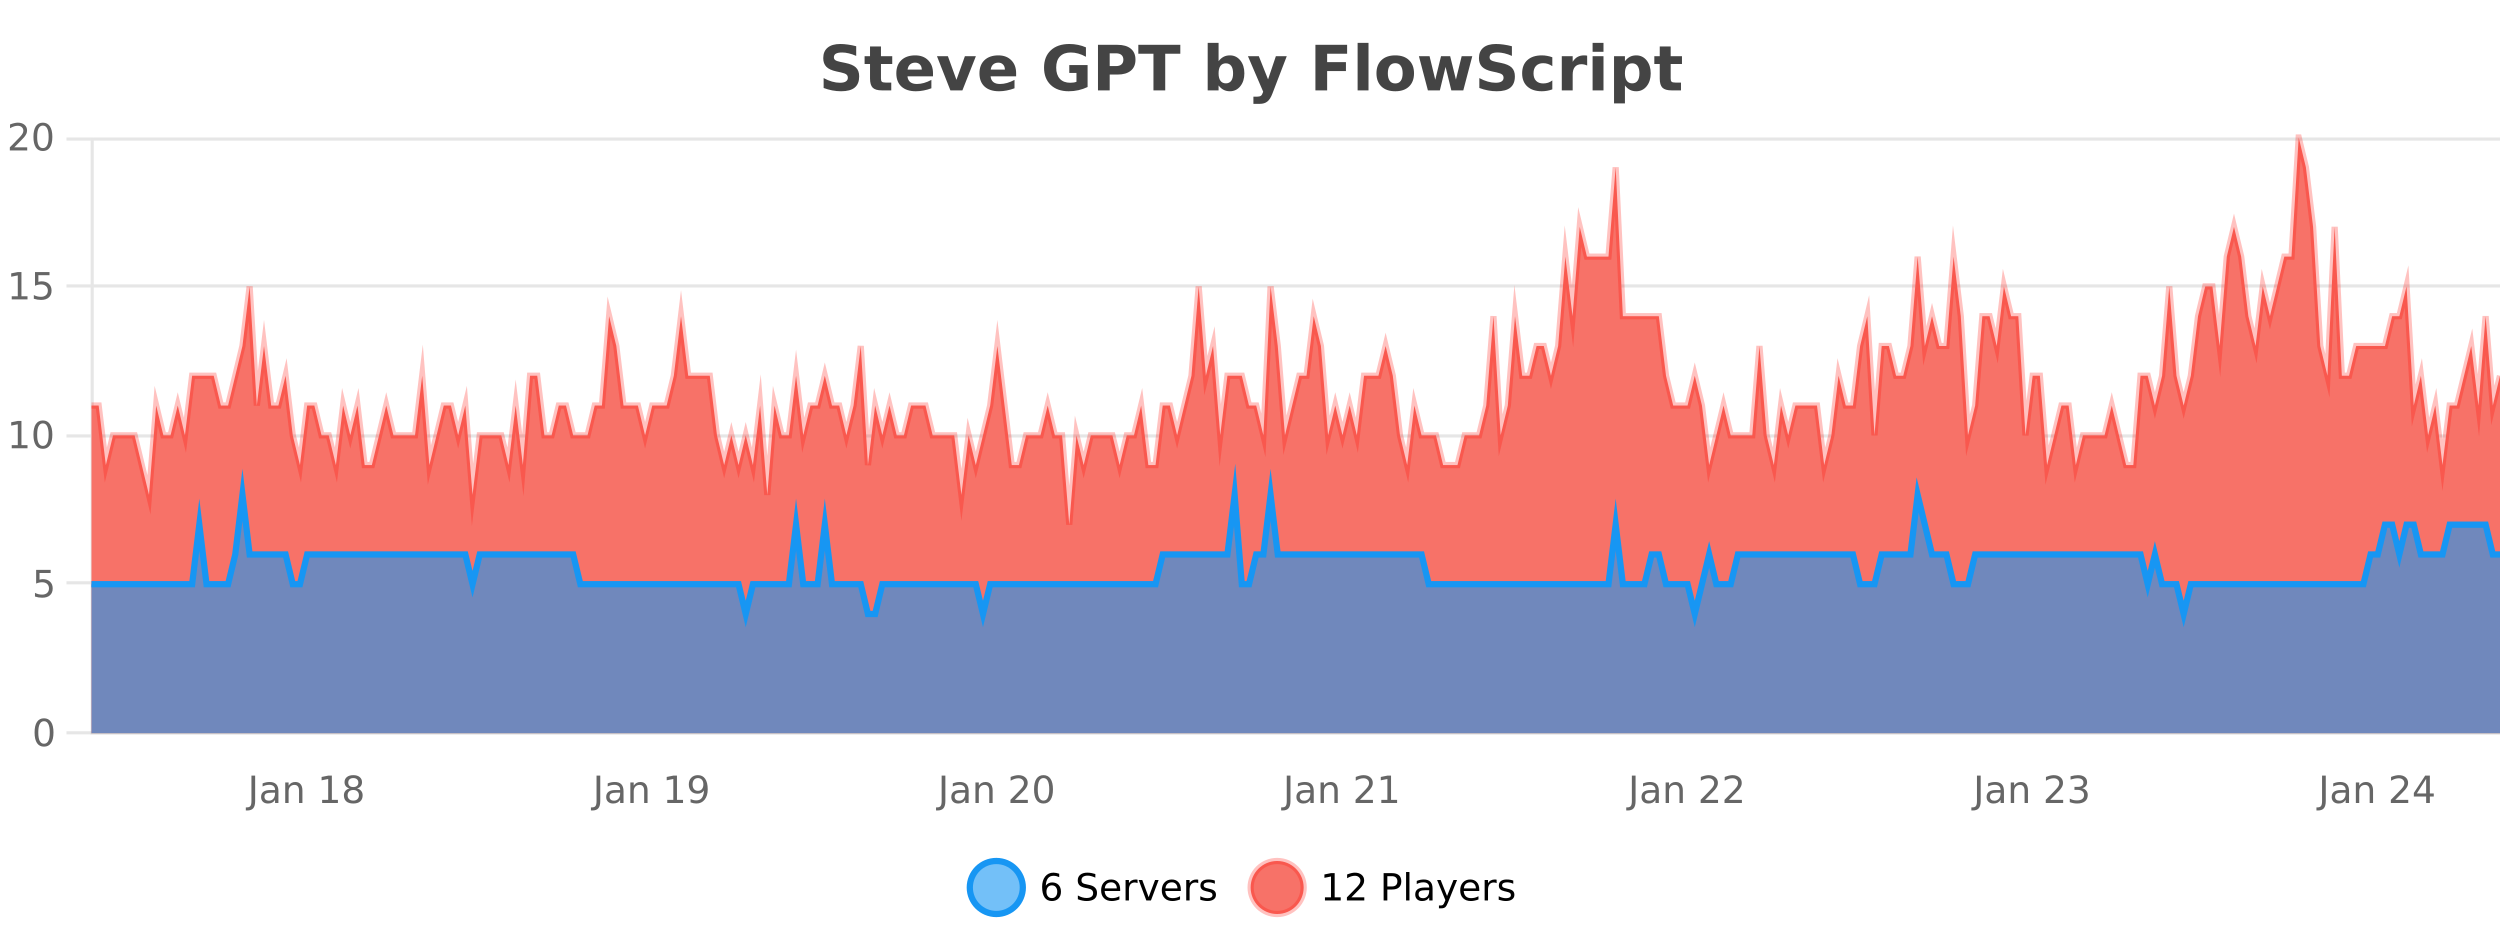 <?xml version="1.0" encoding="UTF-8"?>
<svg xmlns="http://www.w3.org/2000/svg" xmlns:xlink="http://www.w3.org/1999/xlink" width="800pt" height="300pt" viewBox="0 0 800 300" version="1.1">
<defs>
<clipPath id="clip1">
  <path d="M 282 263 L 356 263 L 356 300 L 282 300 Z M 282 263 "/>
</clipPath>
<clipPath id="clip2">
  <path d="M 371 263 L 446 263 L 446 300 L 371 300 Z M 371 263 "/>
</clipPath>
<clipPath id="clip3">
  <path d="M 29.27 44 L 800 44 L 800 234.602 L 29.27 234.602 Z M 29.27 44 "/>
</clipPath>
<clipPath id="clip4">
  <path d="M 28.27 43 L 800 43 L 800 197 L 28.27 197 Z M 28.27 43 "/>
</clipPath>
<clipPath id="clip5">
  <path d="M 29.27 158 L 800 158 L 800 234.602 L 29.27 234.602 Z M 29.27 158 "/>
</clipPath>
<clipPath id="clip6">
  <path d="M 28.27 130 L 800 130 L 800 225 L 28.27 225 Z M 28.27 130 "/>
</clipPath>
</defs>
<g id="surface561521">
<rect x="0" y="0" width="800" height="300" style="fill:rgb(100%,100%,100%);fill-opacity:1;stroke:none;"/>
<path style="fill:none;stroke-width:1;stroke-linecap:butt;stroke-linejoin:miter;stroke:rgb(0%,0%,0%);stroke-opacity:0.098;stroke-miterlimit:10;" d="M 30 234.5 L 800 234.5 "/>
<path style="fill:none;stroke-width:1;stroke-linecap:butt;stroke-linejoin:miter;stroke:rgb(0%,0%,0%);stroke-opacity:0.098;stroke-miterlimit:10;" d="M 21.27 234.5 L 29 234.5 "/>
<path style="fill:none;stroke-width:1;stroke-linecap:butt;stroke-linejoin:miter;stroke:rgb(0%,0%,0%);stroke-opacity:0.098;stroke-miterlimit:10;" d="M 30 186.5 L 800 186.5 "/>
<path style="fill:none;stroke-width:1;stroke-linecap:butt;stroke-linejoin:miter;stroke:rgb(0%,0%,0%);stroke-opacity:0.098;stroke-miterlimit:10;" d="M 21.27 186.5 L 29 186.5 "/>
<path style="fill:none;stroke-width:1;stroke-linecap:butt;stroke-linejoin:miter;stroke:rgb(0%,0%,0%);stroke-opacity:0.098;stroke-miterlimit:10;" d="M 30 139.5 L 800 139.5 "/>
<path style="fill:none;stroke-width:1;stroke-linecap:butt;stroke-linejoin:miter;stroke:rgb(0%,0%,0%);stroke-opacity:0.098;stroke-miterlimit:10;" d="M 21.27 139.5 L 29 139.5 "/>
<path style="fill:none;stroke-width:1;stroke-linecap:butt;stroke-linejoin:miter;stroke:rgb(0%,0%,0%);stroke-opacity:0.098;stroke-miterlimit:10;" d="M 30 91.5 L 800 91.5 "/>
<path style="fill:none;stroke-width:1;stroke-linecap:butt;stroke-linejoin:miter;stroke:rgb(0%,0%,0%);stroke-opacity:0.098;stroke-miterlimit:10;" d="M 21.27 91.5 L 29 91.5 "/>
<path style="fill:none;stroke-width:1;stroke-linecap:butt;stroke-linejoin:miter;stroke:rgb(0%,0%,0%);stroke-opacity:0.098;stroke-miterlimit:10;" d="M 30 44.5 L 800 44.5 "/>
<path style="fill:none;stroke-width:1;stroke-linecap:butt;stroke-linejoin:miter;stroke:rgb(0%,0%,0%);stroke-opacity:0.098;stroke-miterlimit:10;" d="M 21.27 44.5 L 29 44.5 "/>
<path style=" stroke:none;fill-rule:nonzero;fill:rgb(9.02%,58.824%,95.294%);fill-opacity:0.6;" d="M 327.305 284 C 327.305 288.688 323.508 292.484 318.82 292.484 C 314.133 292.484 310.336 288.688 310.336 284 C 310.336 279.312 314.133 275.516 318.82 275.516 C 323.508 275.516 327.305 279.312 327.305 284 Z M 327.305 284 "/>
<g clip-path="url(#clip1)" clip-rule="nonzero">
<path style="fill:none;stroke-width:2;stroke-linecap:butt;stroke-linejoin:miter;stroke:rgb(9.02%,58.824%,95.294%);stroke-opacity:1;stroke-miterlimit:10;" d="M 327.305 284 C 327.305 288.688 323.508 292.484 318.82 292.484 C 314.133 292.484 310.336 288.688 310.336 284 C 310.336 279.312 314.133 275.516 318.82 275.516 C 323.508 275.516 327.305 279.312 327.305 284 Z M 327.305 284 "/>
</g>
<path style=" stroke:none;fill-rule:nonzero;fill:rgb(0%,0%,0%);fill-opacity:1;" d="M 336.602 283.312 C 336.07 283.312 335.648 283.496 335.336 283.859 C 335.023 284.227 334.867 284.719 334.867 285.344 C 334.867 285.98 335.023 286.48 335.336 286.844 C 335.648 287.211 336.07 287.391 336.602 287.391 C 337.133 287.391 337.547 287.211 337.852 286.844 C 338.164 286.48 338.32 285.98 338.32 285.344 C 338.32 284.719 338.164 284.227 337.852 283.859 C 337.547 283.496 337.133 283.312 336.602 283.312 Z M 338.945 279.594 L 338.945 280.672 C 338.641 280.539 338.34 280.434 338.039 280.359 C 337.734 280.289 337.438 280.25 337.148 280.25 C 336.367 280.25 335.766 280.516 335.352 281.047 C 334.945 281.57 334.711 282.359 334.648 283.422 C 334.875 283.09 335.164 282.836 335.508 282.656 C 335.859 282.469 336.246 282.375 336.664 282.375 C 337.539 282.375 338.23 282.641 338.742 283.172 C 339.25 283.703 339.508 284.43 339.508 285.344 C 339.508 286.25 339.242 286.977 338.711 287.516 C 338.18 288.059 337.477 288.328 336.602 288.328 C 335.578 288.328 334.805 287.945 334.273 287.172 C 333.742 286.391 333.477 285.266 333.477 283.797 C 333.477 282.414 333.805 281.309 334.461 280.484 C 335.117 279.664 335.996 279.25 337.102 279.25 C 337.391 279.25 337.688 279.281 337.992 279.344 C 338.293 279.398 338.609 279.48 338.945 279.594 Z M 350.508 279.688 L 350.508 280.844 C 350.059 280.637 349.633 280.48 349.227 280.375 C 348.828 280.262 348.449 280.203 348.086 280.203 C 347.438 280.203 346.938 280.328 346.586 280.578 C 346.242 280.828 346.07 281.188 346.07 281.656 C 346.07 282.043 346.184 282.336 346.414 282.531 C 346.641 282.73 347.086 282.887 347.742 283 L 348.445 283.156 C 349.328 283.324 349.98 283.621 350.398 284.047 C 350.824 284.465 351.039 285.027 351.039 285.734 C 351.039 286.59 350.75 287.234 350.18 287.672 C 349.617 288.109 348.781 288.328 347.68 288.328 C 347.273 288.328 346.836 288.281 346.367 288.188 C 345.898 288.094 345.414 287.953 344.914 287.766 L 344.914 286.547 C 345.391 286.82 345.859 287.023 346.32 287.156 C 346.789 287.293 347.242 287.359 347.68 287.359 C 348.355 287.359 348.875 287.23 349.242 286.969 C 349.617 286.699 349.805 286.32 349.805 285.828 C 349.805 285.402 349.668 285.07 349.398 284.828 C 349.137 284.578 348.703 284.398 348.102 284.281 L 347.383 284.141 C 346.496 283.965 345.855 283.688 345.461 283.312 C 345.074 282.938 344.883 282.418 344.883 281.75 C 344.883 280.969 345.152 280.359 345.695 279.922 C 346.234 279.477 346.984 279.25 347.945 279.25 C 348.359 279.25 348.777 279.289 349.195 279.359 C 349.621 279.434 350.059 279.543 350.508 279.688 Z M 358.453 284.609 L 358.453 285.125 L 353.484 285.125 C 353.535 285.875 353.758 286.445 354.156 286.828 C 354.562 287.215 355.117 287.406 355.828 287.406 C 356.242 287.406 356.645 287.359 357.031 287.266 C 357.426 287.164 357.816 287.008 358.203 286.797 L 358.203 287.828 C 357.805 287.984 357.406 288.105 357 288.188 C 356.594 288.281 356.18 288.328 355.766 288.328 C 354.723 288.328 353.895 288.027 353.281 287.422 C 352.664 286.809 352.359 285.98 352.359 284.938 C 352.359 283.867 352.648 283.016 353.234 282.391 C 353.816 281.758 354.598 281.438 355.578 281.438 C 356.461 281.438 357.16 281.727 357.672 282.297 C 358.191 282.859 358.453 283.633 358.453 284.609 Z M 357.375 284.281 C 357.363 283.699 357.195 283.23 356.875 282.875 C 356.551 282.523 356.125 282.344 355.594 282.344 C 354.988 282.344 354.504 282.516 354.141 282.859 C 353.785 283.203 353.582 283.684 353.531 284.297 Z M 364.023 282.594 C 363.898 282.531 363.762 282.484 363.617 282.453 C 363.48 282.414 363.324 282.391 363.148 282.391 C 362.543 282.391 362.074 282.59 361.742 282.984 C 361.418 283.383 361.258 283.953 361.258 284.703 L 361.258 288.156 L 360.18 288.156 L 360.18 281.594 L 361.258 281.594 L 361.258 282.609 C 361.484 282.215 361.781 281.922 362.148 281.734 C 362.512 281.539 362.953 281.438 363.477 281.438 C 363.547 281.438 363.625 281.445 363.711 281.453 C 363.805 281.465 363.902 281.48 364.008 281.5 Z M 364.375 281.594 L 365.516 281.594 L 367.562 287.094 L 369.625 281.594 L 370.766 281.594 L 368.297 288.156 L 366.828 288.156 Z M 377.867 284.609 L 377.867 285.125 L 372.898 285.125 C 372.949 285.875 373.172 286.445 373.57 286.828 C 373.977 287.215 374.531 287.406 375.242 287.406 C 375.656 287.406 376.059 287.359 376.445 287.266 C 376.84 287.164 377.23 287.008 377.617 286.797 L 377.617 287.828 C 377.219 287.984 376.82 288.105 376.414 288.188 C 376.008 288.281 375.594 288.328 375.18 288.328 C 374.137 288.328 373.309 288.027 372.695 287.422 C 372.078 286.809 371.773 285.98 371.773 284.938 C 371.773 283.867 372.062 283.016 372.648 282.391 C 373.23 281.758 374.012 281.438 374.992 281.438 C 375.875 281.438 376.574 281.727 377.086 282.297 C 377.605 282.859 377.867 283.633 377.867 284.609 Z M 376.789 284.281 C 376.777 283.699 376.609 283.23 376.289 282.875 C 375.965 282.523 375.539 282.344 375.008 282.344 C 374.402 282.344 373.918 282.516 373.555 282.859 C 373.199 283.203 372.996 283.684 372.945 284.297 Z M 383.438 282.594 C 383.312 282.531 383.176 282.484 383.031 282.453 C 382.895 282.414 382.738 282.391 382.562 282.391 C 381.957 282.391 381.488 282.59 381.156 282.984 C 380.832 283.383 380.672 283.953 380.672 284.703 L 380.672 288.156 L 379.594 288.156 L 379.594 281.594 L 380.672 281.594 L 380.672 282.609 C 380.898 282.215 381.195 281.922 381.562 281.734 C 381.926 281.539 382.367 281.438 382.891 281.438 C 382.961 281.438 383.039 281.445 383.125 281.453 C 383.219 281.465 383.316 281.48 383.422 281.5 Z M 388.75 281.781 L 388.75 282.812 C 388.445 282.656 388.129 282.543 387.797 282.469 C 387.473 282.387 387.133 282.344 386.781 282.344 C 386.25 282.344 385.848 282.43 385.578 282.594 C 385.305 282.75 385.172 282.996 385.172 283.328 C 385.172 283.578 385.266 283.777 385.453 283.922 C 385.648 284.059 386.039 284.188 386.625 284.312 L 386.984 284.406 C 387.754 284.562 388.301 284.793 388.625 285.094 C 388.945 285.398 389.109 285.812 389.109 286.344 C 389.109 286.961 388.863 287.445 388.375 287.797 C 387.895 288.152 387.234 288.328 386.391 288.328 C 386.035 288.328 385.664 288.289 385.281 288.219 C 384.906 288.156 384.508 288.059 384.094 287.922 L 384.094 286.797 C 384.488 287.008 384.879 287.164 385.266 287.266 C 385.648 287.371 386.035 287.422 386.422 287.422 C 386.922 287.422 387.305 287.34 387.578 287.172 C 387.859 286.996 388 286.746 388 286.422 C 388 286.133 387.898 285.906 387.703 285.75 C 387.504 285.594 387.07 285.445 386.406 285.297 L 386.031 285.219 C 385.363 285.074 384.879 284.855 384.578 284.562 C 384.285 284.273 384.141 283.875 384.141 283.375 C 384.141 282.75 384.359 282.273 384.797 281.938 C 385.234 281.605 385.852 281.438 386.656 281.438 C 387.051 281.438 387.426 281.469 387.781 281.531 C 388.133 281.586 388.457 281.668 388.75 281.781 Z M 328.82 277.016 "/>
<path style=" stroke:none;fill-rule:nonzero;fill:rgb(96.863%,44.706%,40.784%);fill-opacity:1;" d="M 417.172 284 C 417.172 288.688 413.375 292.484 408.688 292.484 C 404 292.484 400.203 288.688 400.203 284 C 400.203 279.312 404 275.516 408.688 275.516 C 413.375 275.516 417.172 279.312 417.172 284 Z M 417.172 284 "/>
<g clip-path="url(#clip2)" clip-rule="nonzero">
<path style="fill:none;stroke-width:2;stroke-linecap:butt;stroke-linejoin:miter;stroke:rgb(100%,4.706%,0%);stroke-opacity:0.247;stroke-miterlimit:10;" d="M 417.172 284 C 417.172 288.688 413.375 292.484 408.688 292.484 C 404 292.484 400.203 288.688 400.203 284 C 400.203 279.312 404 275.516 408.688 275.516 C 413.375 275.516 417.172 279.312 417.172 284 Z M 417.172 284 "/>
</g>
<path style=" stroke:none;fill-rule:nonzero;fill:rgb(0%,0%,0%);fill-opacity:1;" d="M 423.984 287.156 L 425.922 287.156 L 425.922 280.484 L 423.812 280.906 L 423.812 279.828 L 425.906 279.406 L 427.094 279.406 L 427.094 287.156 L 429.031 287.156 L 429.031 288.156 L 423.984 288.156 Z M 432.434 287.156 L 436.574 287.156 L 436.574 288.156 L 431.012 288.156 L 431.012 287.156 C 431.457 286.699 432.066 286.078 432.84 285.297 C 433.621 284.508 434.109 283.996 434.309 283.766 C 434.691 283.352 434.957 282.996 435.105 282.703 C 435.262 282.402 435.34 282.109 435.34 281.828 C 435.34 281.359 435.172 280.98 434.84 280.688 C 434.516 280.398 434.094 280.25 433.574 280.25 C 433.199 280.25 432.801 280.312 432.387 280.438 C 431.98 280.562 431.543 280.762 431.074 281.031 L 431.074 279.828 C 431.551 279.641 431.996 279.5 432.402 279.406 C 432.816 279.305 433.199 279.25 433.543 279.25 C 434.449 279.25 435.172 279.48 435.715 279.938 C 436.254 280.387 436.527 280.992 436.527 281.75 C 436.527 282.105 436.457 282.445 436.324 282.766 C 436.188 283.09 435.941 283.469 435.59 283.906 C 435.484 284.023 435.172 284.352 434.652 284.891 C 434.129 285.434 433.391 286.188 432.434 287.156 Z M 443.945 280.375 L 443.945 283.672 L 445.43 283.672 C 445.98 283.672 446.406 283.531 446.711 283.25 C 447.012 282.961 447.164 282.547 447.164 282.016 C 447.164 281.496 447.012 281.094 446.711 280.812 C 446.406 280.523 445.98 280.375 445.43 280.375 Z M 442.758 279.406 L 445.43 279.406 C 446.418 279.406 447.164 279.633 447.664 280.078 C 448.164 280.516 448.414 281.164 448.414 282.016 C 448.414 282.883 448.164 283.539 447.664 283.984 C 447.164 284.422 446.418 284.641 445.43 284.641 L 443.945 284.641 L 443.945 288.156 L 442.758 288.156 Z M 449.945 279.031 L 451.023 279.031 L 451.023 288.156 L 449.945 288.156 Z M 456.266 284.859 C 455.398 284.859 454.797 284.961 454.453 285.156 C 454.117 285.355 453.953 285.695 453.953 286.172 C 453.953 286.559 454.078 286.867 454.328 287.094 C 454.586 287.312 454.93 287.422 455.359 287.422 C 455.961 287.422 456.441 287.215 456.797 286.797 C 457.16 286.371 457.344 285.805 457.344 285.094 L 457.344 284.859 Z M 458.422 284.406 L 458.422 288.156 L 457.344 288.156 L 457.344 287.156 C 457.094 287.555 456.785 287.852 456.422 288.047 C 456.055 288.234 455.609 288.328 455.078 288.328 C 454.398 288.328 453.863 288.141 453.469 287.766 C 453.07 287.383 452.875 286.875 452.875 286.25 C 452.875 285.512 453.117 284.953 453.609 284.578 C 454.109 284.203 454.848 284.016 455.828 284.016 L 457.344 284.016 L 457.344 283.906 C 457.344 283.406 457.176 283.023 456.844 282.75 C 456.52 282.48 456.066 282.344 455.484 282.344 C 455.109 282.344 454.738 282.391 454.375 282.484 C 454.02 282.578 453.68 282.715 453.359 282.891 L 453.359 281.891 C 453.754 281.734 454.133 281.621 454.5 281.547 C 454.875 281.477 455.238 281.438 455.594 281.438 C 456.539 281.438 457.25 281.684 457.719 282.172 C 458.188 282.664 458.422 283.406 458.422 284.406 Z M 463.367 288.766 C 463.062 289.547 462.766 290.055 462.477 290.297 C 462.184 290.535 461.797 290.656 461.32 290.656 L 460.461 290.656 L 460.461 289.75 L 461.086 289.75 C 461.387 289.75 461.617 289.676 461.773 289.531 C 461.938 289.395 462.121 289.066 462.32 288.547 L 462.523 288.047 L 459.867 281.594 L 461.008 281.594 L 463.055 286.719 L 465.117 281.594 L 466.258 281.594 Z M 473.359 284.609 L 473.359 285.125 L 468.391 285.125 C 468.441 285.875 468.664 286.445 469.062 286.828 C 469.469 287.215 470.023 287.406 470.734 287.406 C 471.148 287.406 471.551 287.359 471.938 287.266 C 472.332 287.164 472.723 287.008 473.109 286.797 L 473.109 287.828 C 472.711 287.984 472.312 288.105 471.906 288.188 C 471.5 288.281 471.086 288.328 470.672 288.328 C 469.629 288.328 468.801 288.027 468.188 287.422 C 467.57 286.809 467.266 285.98 467.266 284.938 C 467.266 283.867 467.555 283.016 468.141 282.391 C 468.723 281.758 469.504 281.438 470.484 281.438 C 471.367 281.438 472.066 281.727 472.578 282.297 C 473.098 282.859 473.359 283.633 473.359 284.609 Z M 472.281 284.281 C 472.27 283.699 472.102 283.23 471.781 282.875 C 471.457 282.523 471.031 282.344 470.5 282.344 C 469.895 282.344 469.41 282.516 469.047 282.859 C 468.691 283.203 468.488 283.684 468.438 284.297 Z M 478.93 282.594 C 478.805 282.531 478.668 282.484 478.523 282.453 C 478.387 282.414 478.23 282.391 478.055 282.391 C 477.449 282.391 476.98 282.59 476.648 282.984 C 476.324 283.383 476.164 283.953 476.164 284.703 L 476.164 288.156 L 475.086 288.156 L 475.086 281.594 L 476.164 281.594 L 476.164 282.609 C 476.391 282.215 476.688 281.922 477.055 281.734 C 477.418 281.539 477.859 281.438 478.383 281.438 C 478.453 281.438 478.531 281.445 478.617 281.453 C 478.711 281.465 478.809 281.48 478.914 281.5 Z M 484.242 281.781 L 484.242 282.812 C 483.938 282.656 483.621 282.543 483.289 282.469 C 482.965 282.387 482.625 282.344 482.273 282.344 C 481.742 282.344 481.34 282.43 481.07 282.594 C 480.797 282.75 480.664 282.996 480.664 283.328 C 480.664 283.578 480.758 283.777 480.945 283.922 C 481.141 284.059 481.531 284.188 482.117 284.312 L 482.477 284.406 C 483.246 284.562 483.793 284.793 484.117 285.094 C 484.438 285.398 484.602 285.812 484.602 286.344 C 484.602 286.961 484.355 287.445 483.867 287.797 C 483.387 288.152 482.727 288.328 481.883 288.328 C 481.527 288.328 481.156 288.289 480.773 288.219 C 480.398 288.156 480 288.059 479.586 287.922 L 479.586 286.797 C 479.98 287.008 480.371 287.164 480.758 287.266 C 481.141 287.371 481.527 287.422 481.914 287.422 C 482.414 287.422 482.797 287.34 483.07 287.172 C 483.352 286.996 483.492 286.746 483.492 286.422 C 483.492 286.133 483.391 285.906 483.195 285.75 C 482.996 285.594 482.562 285.445 481.898 285.297 L 481.523 285.219 C 480.855 285.074 480.371 284.855 480.07 284.562 C 479.777 284.273 479.633 283.875 479.633 283.375 C 479.633 282.75 479.852 282.273 480.289 281.938 C 480.727 281.605 481.344 281.438 482.148 281.438 C 482.543 281.438 482.918 281.469 483.273 281.531 C 483.625 281.586 483.949 281.668 484.242 281.781 Z M 418.688 277.016 "/>
<path style=" stroke:none;fill-rule:nonzero;fill:rgb(26.667%,26.667%,26.667%);fill-opacity:1;" d="M 273.984 14.797 L 273.984 17.891 C 273.18 17.527 272.398 17.258 271.641 17.078 C 270.879 16.891 270.16 16.797 269.484 16.797 C 268.586 16.797 267.922 16.922 267.484 17.172 C 267.055 17.422 266.844 17.809 266.844 18.328 C 266.844 18.715 266.988 19.016 267.281 19.234 C 267.57 19.453 268.098 19.641 268.859 19.797 L 270.453 20.125 C 272.078 20.449 273.227 20.945 273.906 21.609 C 274.594 22.277 274.938 23.219 274.938 24.438 C 274.938 26.043 274.457 27.242 273.5 28.031 C 272.551 28.812 271.098 29.203 269.141 29.203 C 268.211 29.203 267.281 29.113 266.344 28.938 C 265.414 28.762 264.488 28.5 263.562 28.156 L 263.562 24.984 C 264.488 25.484 265.383 25.859 266.25 26.109 C 267.125 26.359 267.969 26.484 268.781 26.484 C 269.602 26.484 270.227 26.352 270.656 26.078 C 271.094 25.797 271.312 25.402 271.312 24.891 C 271.312 24.445 271.16 24.094 270.859 23.844 C 270.566 23.594 269.977 23.371 269.094 23.172 L 267.641 22.859 C 266.18 22.547 265.113 22.055 264.438 21.375 C 263.77 20.688 263.438 19.762 263.438 18.594 C 263.438 17.148 263.906 16.031 264.844 15.25 C 265.781 14.469 267.129 14.078 268.891 14.078 C 269.691 14.078 270.516 14.141 271.359 14.266 C 272.203 14.383 273.078 14.559 273.984 14.797 Z M 281.906 14.875 L 281.906 17.984 L 285.516 17.984 L 285.516 20.484 L 281.906 20.484 L 281.906 25.125 C 281.906 25.637 282.004 25.98 282.203 26.156 C 282.41 26.336 282.812 26.422 283.406 26.422 L 285.203 26.422 L 285.203 28.922 L 282.203 28.922 C 280.828 28.922 279.848 28.637 279.266 28.062 C 278.691 27.48 278.406 26.5 278.406 25.125 L 278.406 20.484 L 276.672 20.484 L 276.672 17.984 L 278.406 17.984 L 278.406 14.875 Z M 298.559 23.422 L 298.559 24.422 L 290.387 24.422 C 290.469 25.246 290.766 25.859 291.277 26.266 C 291.785 26.672 292.496 26.875 293.402 26.875 C 294.141 26.875 294.895 26.766 295.668 26.547 C 296.438 26.328 297.23 26 298.043 25.562 L 298.043 28.25 C 297.219 28.562 296.391 28.797 295.559 28.953 C 294.734 29.117 293.91 29.203 293.09 29.203 C 291.109 29.203 289.566 28.703 288.465 27.703 C 287.371 26.695 286.824 25.281 286.824 23.469 C 286.824 21.68 287.359 20.273 288.434 19.25 C 289.516 18.23 291 17.719 292.887 17.719 C 294.605 17.719 295.98 18.242 297.012 19.281 C 298.043 20.312 298.559 21.695 298.559 23.422 Z M 294.965 22.266 C 294.965 21.602 294.77 21.062 294.387 20.656 C 294 20.25 293.496 20.047 292.871 20.047 C 292.191 20.047 291.641 20.242 291.215 20.625 C 290.797 21 290.535 21.547 290.434 22.266 Z M 299.828 17.984 L 303.328 17.984 L 306.062 25.547 L 308.766 17.984 L 312.281 17.984 L 307.969 28.922 L 304.125 28.922 Z M 325.16 23.422 L 325.16 24.422 L 316.988 24.422 C 317.07 25.246 317.367 25.859 317.879 26.266 C 318.387 26.672 319.098 26.875 320.004 26.875 C 320.742 26.875 321.496 26.766 322.27 26.547 C 323.039 26.328 323.832 26 324.645 25.562 L 324.645 28.25 C 323.82 28.562 322.992 28.797 322.16 28.953 C 321.336 29.117 320.512 29.203 319.691 29.203 C 317.711 29.203 316.168 28.703 315.066 27.703 C 313.973 26.695 313.426 25.281 313.426 23.469 C 313.426 21.68 313.961 20.273 315.035 19.25 C 316.117 18.23 317.602 17.719 319.488 17.719 C 321.207 17.719 322.582 18.242 323.613 19.281 C 324.645 20.312 325.16 21.695 325.16 23.422 Z M 321.566 22.266 C 321.566 21.602 321.371 21.062 320.988 20.656 C 320.602 20.25 320.098 20.047 319.473 20.047 C 318.793 20.047 318.242 20.242 317.816 20.625 C 317.398 21 317.137 21.547 317.035 22.266 Z M 348.031 27.844 C 347.094 28.293 346.117 28.633 345.109 28.859 C 344.109 29.086 343.066 29.203 341.984 29.203 C 339.555 29.203 337.633 28.527 336.219 27.172 C 334.801 25.809 334.094 23.965 334.094 21.641 C 334.094 19.297 334.812 17.453 336.25 16.109 C 337.695 14.758 339.68 14.078 342.203 14.078 C 343.172 14.078 344.098 14.172 344.984 14.359 C 345.867 14.539 346.707 14.805 347.5 15.156 L 347.5 18.172 C 346.688 17.715 345.875 17.371 345.062 17.141 C 344.258 16.914 343.457 16.797 342.656 16.797 C 341.156 16.797 340 17.219 339.188 18.062 C 338.383 18.898 337.984 20.09 337.984 21.641 C 337.984 23.184 338.375 24.375 339.156 25.219 C 339.938 26.062 341.047 26.484 342.484 26.484 C 342.867 26.484 343.227 26.461 343.562 26.406 C 343.906 26.355 344.207 26.277 344.469 26.172 L 344.469 23.344 L 342.172 23.344 L 342.172 20.828 L 348.031 20.828 Z M 351.352 14.344 L 357.586 14.344 C 359.438 14.344 360.859 14.758 361.852 15.578 C 362.852 16.402 363.352 17.574 363.352 19.094 C 363.352 20.625 362.852 21.805 361.852 22.625 C 360.859 23.449 359.438 23.859 357.586 23.859 L 355.102 23.859 L 355.102 28.922 L 351.352 28.922 Z M 355.102 17.062 L 355.102 21.141 L 357.18 21.141 C 357.906 21.141 358.469 20.965 358.867 20.609 C 359.273 20.258 359.477 19.75 359.477 19.094 C 359.477 18.449 359.273 17.949 358.867 17.594 C 358.469 17.242 357.906 17.062 357.18 17.062 Z M 364.262 14.344 L 377.699 14.344 L 377.699 17.188 L 372.871 17.188 L 372.871 28.922 L 369.105 28.922 L 369.105 17.188 L 364.262 17.188 Z M 392.273 26.672 C 393.023 26.672 393.594 26.402 393.992 25.859 C 394.387 25.309 394.586 24.512 394.586 23.469 C 394.586 22.43 394.387 21.637 393.992 21.094 C 393.594 20.543 393.023 20.266 392.273 20.266 C 391.523 20.266 390.945 20.543 390.539 21.094 C 390.141 21.637 389.945 22.43 389.945 23.469 C 389.945 24.5 390.141 25.293 390.539 25.844 C 390.945 26.398 391.523 26.672 392.273 26.672 Z M 389.945 19.578 C 390.434 18.945 390.969 18.477 391.555 18.172 C 392.137 17.871 392.809 17.719 393.57 17.719 C 394.922 17.719 396.031 18.258 396.898 19.328 C 397.762 20.402 398.195 21.781 398.195 23.469 C 398.195 25.148 397.762 26.523 396.898 27.594 C 396.031 28.668 394.922 29.203 393.57 29.203 C 392.809 29.203 392.137 29.051 391.555 28.75 C 390.969 28.449 390.434 27.98 389.945 27.344 L 389.945 28.922 L 386.461 28.922 L 386.461 13.719 L 389.945 13.719 Z M 399.34 17.984 L 402.824 17.984 L 405.777 25.406 L 408.277 17.984 L 411.762 17.984 L 407.168 29.953 C 406.707 31.172 406.168 32.02 405.543 32.5 C 404.926 32.988 404.121 33.234 403.121 33.234 L 401.09 33.234 L 401.09 30.938 L 402.184 30.938 C 402.777 30.938 403.207 30.844 403.48 30.656 C 403.75 30.469 403.957 30.129 404.105 29.641 L 404.215 29.344 Z M 420.934 14.344 L 431.074 14.344 L 431.074 17.188 L 424.684 17.188 L 424.684 19.891 L 430.699 19.891 L 430.699 22.734 L 424.684 22.734 L 424.684 28.922 L 420.934 28.922 Z M 434.438 13.719 L 437.922 13.719 L 437.922 28.922 L 434.438 28.922 Z M 446.5 20.219 C 445.719 20.219 445.125 20.5 444.719 21.062 C 444.312 21.617 444.109 22.418 444.109 23.469 C 444.109 24.512 444.312 25.312 444.719 25.875 C 445.125 26.43 445.719 26.703 446.5 26.703 C 447.258 26.703 447.836 26.43 448.234 25.875 C 448.641 25.312 448.844 24.512 448.844 23.469 C 448.844 22.418 448.641 21.617 448.234 21.062 C 447.836 20.5 447.258 20.219 446.5 20.219 Z M 446.5 17.719 C 448.375 17.719 449.836 18.23 450.891 19.25 C 451.953 20.262 452.484 21.668 452.484 23.469 C 452.484 25.262 451.953 26.668 450.891 27.688 C 449.836 28.699 448.375 29.203 446.5 29.203 C 444.602 29.203 443.125 28.699 442.062 27.688 C 441 26.668 440.469 25.262 440.469 23.469 C 440.469 21.668 441 20.262 442.062 19.25 C 443.125 18.23 444.602 17.719 446.5 17.719 Z M 454.051 17.984 L 457.457 17.984 L 459.285 25.516 L 461.129 17.984 L 464.051 17.984 L 465.895 25.438 L 467.738 17.984 L 471.129 17.984 L 468.254 28.922 L 464.426 28.922 L 462.582 21.406 L 460.754 28.922 L 456.926 28.922 Z M 483.809 14.797 L 483.809 17.891 C 483.004 17.527 482.223 17.258 481.465 17.078 C 480.703 16.891 479.984 16.797 479.309 16.797 C 478.41 16.797 477.746 16.922 477.309 17.172 C 476.879 17.422 476.668 17.809 476.668 18.328 C 476.668 18.715 476.812 19.016 477.105 19.234 C 477.395 19.453 477.922 19.641 478.684 19.797 L 480.277 20.125 C 481.902 20.449 483.051 20.945 483.73 21.609 C 484.418 22.277 484.762 23.219 484.762 24.438 C 484.762 26.043 484.281 27.242 483.324 28.031 C 482.375 28.812 480.922 29.203 478.965 29.203 C 478.035 29.203 477.105 29.113 476.168 28.938 C 475.238 28.762 474.312 28.5 473.387 28.156 L 473.387 24.984 C 474.312 25.484 475.207 25.859 476.074 26.109 C 476.949 26.359 477.793 26.484 478.605 26.484 C 479.426 26.484 480.051 26.352 480.48 26.078 C 480.918 25.797 481.137 25.402 481.137 24.891 C 481.137 24.445 480.984 24.094 480.684 23.844 C 480.391 23.594 479.801 23.371 478.918 23.172 L 477.465 22.859 C 476.004 22.547 474.938 22.055 474.262 21.375 C 473.594 20.688 473.262 19.762 473.262 18.594 C 473.262 17.148 473.73 16.031 474.668 15.25 C 475.605 14.469 476.953 14.078 478.715 14.078 C 479.516 14.078 480.34 14.141 481.184 14.266 C 482.027 14.383 482.902 14.559 483.809 14.797 Z M 496.742 18.328 L 496.742 21.172 C 496.273 20.852 495.797 20.609 495.32 20.453 C 494.84 20.297 494.34 20.219 493.82 20.219 C 492.852 20.219 492.09 20.508 491.539 21.078 C 490.996 21.641 490.727 22.438 490.727 23.469 C 490.727 24.492 490.996 25.289 491.539 25.859 C 492.09 26.422 492.852 26.703 493.82 26.703 C 494.371 26.703 494.891 26.625 495.383 26.469 C 495.871 26.305 496.324 26.059 496.742 25.734 L 496.742 28.594 C 496.199 28.805 495.648 28.953 495.086 29.047 C 494.523 29.148 493.953 29.203 493.383 29.203 C 491.414 29.203 489.871 28.699 488.758 27.688 C 487.641 26.68 487.086 25.273 487.086 23.469 C 487.086 21.656 487.641 20.246 488.758 19.234 C 489.871 18.227 491.414 17.719 493.383 17.719 C 493.953 17.719 494.516 17.773 495.07 17.875 C 495.633 17.969 496.188 18.121 496.742 18.328 Z M 507.898 20.969 C 507.586 20.824 507.277 20.719 506.977 20.656 C 506.672 20.586 506.371 20.547 506.07 20.547 C 505.164 20.547 504.465 20.836 503.977 21.406 C 503.496 21.98 503.258 22.805 503.258 23.875 L 503.258 28.922 L 499.773 28.922 L 499.773 17.984 L 503.258 17.984 L 503.258 19.781 C 503.703 19.062 504.219 18.543 504.805 18.219 C 505.387 17.887 506.086 17.719 506.898 17.719 C 507.023 17.719 507.152 17.727 507.289 17.734 C 507.422 17.746 507.621 17.766 507.883 17.797 Z M 509.633 17.984 L 513.117 17.984 L 513.117 28.922 L 509.633 28.922 Z M 509.633 13.719 L 513.117 13.719 L 513.117 16.578 L 509.633 16.578 Z M 519.977 27.344 L 519.977 33.078 L 516.492 33.078 L 516.492 17.984 L 519.977 17.984 L 519.977 19.578 C 520.465 18.945 521 18.477 521.586 18.172 C 522.168 17.871 522.84 17.719 523.602 17.719 C 524.953 17.719 526.062 18.258 526.93 19.328 C 527.793 20.402 528.227 21.781 528.227 23.469 C 528.227 25.148 527.793 26.523 526.93 27.594 C 526.062 28.668 524.953 29.203 523.602 29.203 C 522.84 29.203 522.168 29.051 521.586 28.75 C 521 28.449 520.465 27.98 519.977 27.344 Z M 522.305 20.266 C 521.555 20.266 520.977 20.543 520.57 21.094 C 520.172 21.637 519.977 22.43 519.977 23.469 C 519.977 24.5 520.172 25.293 520.57 25.844 C 520.977 26.398 521.555 26.672 522.305 26.672 C 523.055 26.672 523.625 26.402 524.023 25.859 C 524.418 25.309 524.617 24.512 524.617 23.469 C 524.617 22.43 524.418 21.637 524.023 21.094 C 523.625 20.543 523.055 20.266 522.305 20.266 Z M 534.617 14.875 L 534.617 17.984 L 538.227 17.984 L 538.227 20.484 L 534.617 20.484 L 534.617 25.125 C 534.617 25.637 534.715 25.98 534.914 26.156 C 535.121 26.336 535.523 26.422 536.117 26.422 L 537.914 26.422 L 537.914 28.922 L 534.914 28.922 C 533.539 28.922 532.559 28.637 531.977 28.062 C 531.402 27.48 531.117 26.5 531.117 25.125 L 531.117 20.484 L 529.383 20.484 L 529.383 17.984 L 531.117 17.984 L 531.117 14.875 Z M 262 10.359 "/>
<path style="fill:none;stroke-width:1;stroke-linecap:butt;stroke-linejoin:miter;stroke:rgb(0%,0%,0%);stroke-opacity:0.098;stroke-miterlimit:10;" d="M 29 234.5 L 801 234.5 "/>
<path style=" stroke:none;fill-rule:nonzero;fill:rgb(40%,40%,40%);fill-opacity:1;" d="M 80.461 248.203 L 81.648 248.203 L 81.648 256.344 C 81.648 257.395 81.445 258.16 81.039 258.641 C 80.641 259.117 80 259.359 79.117 259.359 L 78.664 259.359 L 78.664 258.359 L 79.039 258.359 C 79.559 258.359 79.922 258.211 80.133 257.922 C 80.352 257.629 80.461 257.102 80.461 256.344 Z M 86.938 253.656 C 86.07 253.656 85.469 253.758 85.125 253.953 C 84.789 254.152 84.625 254.492 84.625 254.969 C 84.625 255.355 84.75 255.664 85 255.891 C 85.258 256.109 85.602 256.219 86.031 256.219 C 86.633 256.219 87.113 256.012 87.469 255.594 C 87.832 255.168 88.016 254.602 88.016 253.891 L 88.016 253.656 Z M 89.094 253.203 L 89.094 256.953 L 88.016 256.953 L 88.016 255.953 C 87.766 256.352 87.457 256.648 87.094 256.844 C 86.727 257.031 86.281 257.125 85.75 257.125 C 85.07 257.125 84.535 256.938 84.141 256.562 C 83.742 256.18 83.547 255.672 83.547 255.047 C 83.547 254.309 83.789 253.75 84.281 253.375 C 84.781 253 85.52 252.812 86.5 252.812 L 88.016 252.812 L 88.016 252.703 C 88.016 252.203 87.848 251.82 87.516 251.547 C 87.191 251.277 86.738 251.141 86.156 251.141 C 85.781 251.141 85.41 251.188 85.047 251.281 C 84.691 251.375 84.352 251.512 84.031 251.688 L 84.031 250.688 C 84.426 250.531 84.805 250.418 85.172 250.344 C 85.547 250.273 85.91 250.234 86.266 250.234 C 87.211 250.234 87.922 250.48 88.391 250.969 C 88.859 251.461 89.094 252.203 89.094 253.203 Z M 96.773 252.984 L 96.773 256.953 L 95.695 256.953 L 95.695 253.031 C 95.695 252.406 95.57 251.945 95.32 251.641 C 95.078 251.328 94.719 251.172 94.242 251.172 C 93.656 251.172 93.195 251.359 92.852 251.734 C 92.516 252.102 92.352 252.605 92.352 253.25 L 92.352 256.953 L 91.273 256.953 L 91.273 250.391 L 92.352 250.391 L 92.352 251.406 C 92.609 251.012 92.914 250.719 93.258 250.531 C 93.609 250.336 94.016 250.234 94.477 250.234 C 95.227 250.234 95.793 250.469 96.18 250.938 C 96.574 251.398 96.773 252.078 96.773 252.984 Z M 103.086 255.953 L 105.023 255.953 L 105.023 249.281 L 102.914 249.703 L 102.914 248.625 L 105.008 248.203 L 106.195 248.203 L 106.195 255.953 L 108.133 255.953 L 108.133 256.953 L 103.086 256.953 Z M 113.047 252.797 C 112.484 252.797 112.039 252.949 111.719 253.25 C 111.395 253.555 111.234 253.965 111.234 254.484 C 111.234 255.016 111.395 255.434 111.719 255.734 C 112.039 256.039 112.484 256.188 113.047 256.188 C 113.609 256.188 114.051 256.039 114.375 255.734 C 114.695 255.434 114.859 255.016 114.859 254.484 C 114.859 253.965 114.695 253.555 114.375 253.25 C 114.062 252.949 113.617 252.797 113.047 252.797 Z M 111.859 252.297 C 111.359 252.172 110.961 251.938 110.672 251.594 C 110.391 251.242 110.25 250.812 110.25 250.312 C 110.25 249.617 110.5 249.062 111 248.656 C 111.5 248.25 112.18 248.047 113.047 248.047 C 113.922 248.047 114.602 248.25 115.094 248.656 C 115.594 249.062 115.844 249.617 115.844 250.312 C 115.844 250.812 115.703 251.242 115.422 251.594 C 115.141 251.938 114.742 252.172 114.234 252.297 C 114.805 252.434 115.25 252.695 115.562 253.078 C 115.883 253.465 116.047 253.934 116.047 254.484 C 116.047 255.34 115.785 255.996 115.266 256.453 C 114.754 256.902 114.016 257.125 113.047 257.125 C 112.086 257.125 111.348 256.902 110.828 256.453 C 110.305 255.996 110.047 255.34 110.047 254.484 C 110.047 253.934 110.207 253.465 110.531 253.078 C 110.852 252.695 111.297 252.434 111.859 252.297 Z M 111.438 250.422 C 111.438 250.883 111.578 251.234 111.859 251.484 C 112.141 251.734 112.535 251.859 113.047 251.859 C 113.555 251.859 113.953 251.734 114.234 251.484 C 114.523 251.234 114.672 250.883 114.672 250.422 C 114.672 249.977 114.523 249.625 114.234 249.375 C 113.953 249.117 113.555 248.984 113.047 248.984 C 112.535 248.984 112.141 249.117 111.859 249.375 C 111.578 249.625 111.438 249.977 111.438 250.422 Z M 79.289 245.816 "/>
<path style=" stroke:none;fill-rule:nonzero;fill:rgb(40%,40%,40%);fill-opacity:1;" d="M 190.895 248.203 L 192.082 248.203 L 192.082 256.344 C 192.082 257.395 191.879 258.16 191.473 258.641 C 191.074 259.117 190.434 259.359 189.551 259.359 L 189.098 259.359 L 189.098 258.359 L 189.473 258.359 C 189.992 258.359 190.355 258.211 190.566 257.922 C 190.785 257.629 190.895 257.102 190.895 256.344 Z M 197.371 253.656 C 196.504 253.656 195.902 253.758 195.559 253.953 C 195.223 254.152 195.059 254.492 195.059 254.969 C 195.059 255.355 195.184 255.664 195.434 255.891 C 195.691 256.109 196.035 256.219 196.465 256.219 C 197.066 256.219 197.547 256.012 197.902 255.594 C 198.266 255.168 198.449 254.602 198.449 253.891 L 198.449 253.656 Z M 199.527 253.203 L 199.527 256.953 L 198.449 256.953 L 198.449 255.953 C 198.199 256.352 197.891 256.648 197.527 256.844 C 197.16 257.031 196.715 257.125 196.184 257.125 C 195.504 257.125 194.969 256.938 194.574 256.562 C 194.176 256.18 193.98 255.672 193.98 255.047 C 193.98 254.309 194.223 253.75 194.715 253.375 C 195.215 253 195.953 252.812 196.934 252.812 L 198.449 252.812 L 198.449 252.703 C 198.449 252.203 198.281 251.82 197.949 251.547 C 197.625 251.277 197.172 251.141 196.59 251.141 C 196.215 251.141 195.844 251.188 195.48 251.281 C 195.125 251.375 194.785 251.512 194.465 251.688 L 194.465 250.688 C 194.859 250.531 195.238 250.418 195.605 250.344 C 195.98 250.273 196.344 250.234 196.699 250.234 C 197.645 250.234 198.355 250.48 198.824 250.969 C 199.293 251.461 199.527 252.203 199.527 253.203 Z M 207.211 252.984 L 207.211 256.953 L 206.133 256.953 L 206.133 253.031 C 206.133 252.406 206.008 251.945 205.758 251.641 C 205.516 251.328 205.156 251.172 204.68 251.172 C 204.094 251.172 203.633 251.359 203.289 251.734 C 202.953 252.102 202.789 252.605 202.789 253.25 L 202.789 256.953 L 201.711 256.953 L 201.711 250.391 L 202.789 250.391 L 202.789 251.406 C 203.047 251.012 203.352 250.719 203.695 250.531 C 204.047 250.336 204.453 250.234 204.914 250.234 C 205.664 250.234 206.23 250.469 206.617 250.938 C 207.012 251.398 207.211 252.078 207.211 252.984 Z M 213.52 255.953 L 215.457 255.953 L 215.457 249.281 L 213.348 249.703 L 213.348 248.625 L 215.441 248.203 L 216.629 248.203 L 216.629 255.953 L 218.566 255.953 L 218.566 256.953 L 213.52 256.953 Z M 220.984 256.766 L 220.984 255.688 C 221.285 255.836 221.586 255.945 221.891 256.016 C 222.191 256.09 222.492 256.125 222.797 256.125 C 223.578 256.125 224.172 255.867 224.578 255.344 C 224.992 254.812 225.227 254.012 225.281 252.938 C 225.062 253.281 224.773 253.543 224.422 253.719 C 224.078 253.898 223.691 253.984 223.266 253.984 C 222.391 253.984 221.695 253.727 221.188 253.203 C 220.676 252.672 220.422 251.945 220.422 251.016 C 220.422 250.121 220.688 249.402 221.219 248.859 C 221.75 248.32 222.457 248.047 223.344 248.047 C 224.352 248.047 225.125 248.438 225.656 249.219 C 226.195 249.992 226.469 251.117 226.469 252.594 C 226.469 253.969 226.141 255.07 225.484 255.891 C 224.828 256.715 223.945 257.125 222.844 257.125 C 222.539 257.125 222.238 257.094 221.938 257.031 C 221.633 256.977 221.316 256.891 220.984 256.766 Z M 223.344 253.062 C 223.875 253.062 224.297 252.883 224.609 252.516 C 224.922 252.152 225.078 251.652 225.078 251.016 C 225.078 250.391 224.922 249.898 224.609 249.531 C 224.297 249.168 223.875 248.984 223.344 248.984 C 222.812 248.984 222.391 249.168 222.078 249.531 C 221.773 249.898 221.625 250.391 221.625 251.016 C 221.625 251.652 221.773 252.152 222.078 252.516 C 222.391 252.883 222.812 253.062 223.344 253.062 Z M 189.723 245.816 "/>
<path style=" stroke:none;fill-rule:nonzero;fill:rgb(40%,40%,40%);fill-opacity:1;" d="M 301.328 248.203 L 302.516 248.203 L 302.516 256.344 C 302.516 257.395 302.312 258.16 301.906 258.641 C 301.508 259.117 300.867 259.359 299.984 259.359 L 299.531 259.359 L 299.531 258.359 L 299.906 258.359 C 300.426 258.359 300.789 258.211 301 257.922 C 301.219 257.629 301.328 257.102 301.328 256.344 Z M 307.805 253.656 C 306.938 253.656 306.336 253.758 305.992 253.953 C 305.656 254.152 305.492 254.492 305.492 254.969 C 305.492 255.355 305.617 255.664 305.867 255.891 C 306.125 256.109 306.469 256.219 306.898 256.219 C 307.5 256.219 307.98 256.012 308.336 255.594 C 308.699 255.168 308.883 254.602 308.883 253.891 L 308.883 253.656 Z M 309.961 253.203 L 309.961 256.953 L 308.883 256.953 L 308.883 255.953 C 308.633 256.352 308.324 256.648 307.961 256.844 C 307.594 257.031 307.148 257.125 306.617 257.125 C 305.938 257.125 305.402 256.938 305.008 256.562 C 304.609 256.18 304.414 255.672 304.414 255.047 C 304.414 254.309 304.656 253.75 305.148 253.375 C 305.648 253 306.387 252.812 307.367 252.812 L 308.883 252.812 L 308.883 252.703 C 308.883 252.203 308.715 251.82 308.383 251.547 C 308.059 251.277 307.605 251.141 307.023 251.141 C 306.648 251.141 306.277 251.188 305.914 251.281 C 305.559 251.375 305.219 251.512 304.898 251.688 L 304.898 250.688 C 305.293 250.531 305.672 250.418 306.039 250.344 C 306.414 250.273 306.777 250.234 307.133 250.234 C 308.078 250.234 308.789 250.48 309.258 250.969 C 309.727 251.461 309.961 252.203 309.961 253.203 Z M 317.641 252.984 L 317.641 256.953 L 316.562 256.953 L 316.562 253.031 C 316.562 252.406 316.438 251.945 316.188 251.641 C 315.945 251.328 315.586 251.172 315.109 251.172 C 314.523 251.172 314.062 251.359 313.719 251.734 C 313.383 252.102 313.219 252.605 313.219 253.25 L 313.219 256.953 L 312.141 256.953 L 312.141 250.391 L 313.219 250.391 L 313.219 251.406 C 313.477 251.012 313.781 250.719 314.125 250.531 C 314.477 250.336 314.883 250.234 315.344 250.234 C 316.094 250.234 316.66 250.469 317.047 250.938 C 317.441 251.398 317.641 252.078 317.641 252.984 Z M 324.766 255.953 L 328.906 255.953 L 328.906 256.953 L 323.344 256.953 L 323.344 255.953 C 323.789 255.496 324.398 254.875 325.172 254.094 C 325.953 253.305 326.441 252.793 326.641 252.562 C 327.023 252.148 327.289 251.793 327.438 251.5 C 327.594 251.199 327.672 250.906 327.672 250.625 C 327.672 250.156 327.504 249.777 327.172 249.484 C 326.848 249.195 326.426 249.047 325.906 249.047 C 325.531 249.047 325.133 249.109 324.719 249.234 C 324.312 249.359 323.875 249.559 323.406 249.828 L 323.406 248.625 C 323.883 248.438 324.328 248.297 324.734 248.203 C 325.148 248.102 325.531 248.047 325.875 248.047 C 326.781 248.047 327.504 248.277 328.047 248.734 C 328.586 249.184 328.859 249.789 328.859 250.547 C 328.859 250.902 328.789 251.242 328.656 251.562 C 328.52 251.887 328.273 252.266 327.922 252.703 C 327.816 252.82 327.504 253.148 326.984 253.688 C 326.461 254.23 325.723 254.984 324.766 255.953 Z M 333.914 248.984 C 333.309 248.984 332.852 249.289 332.539 249.891 C 332.234 250.484 332.086 251.387 332.086 252.594 C 332.086 253.793 332.234 254.695 332.539 255.297 C 332.852 255.891 333.309 256.188 333.914 256.188 C 334.527 256.188 334.984 255.891 335.289 255.297 C 335.602 254.695 335.758 253.793 335.758 252.594 C 335.758 251.387 335.602 250.484 335.289 249.891 C 334.984 249.289 334.527 248.984 333.914 248.984 Z M 333.914 248.047 C 334.891 248.047 335.641 248.438 336.164 249.219 C 336.684 249.992 336.945 251.117 336.945 252.594 C 336.945 254.062 336.684 255.188 336.164 255.969 C 335.641 256.742 334.891 257.125 333.914 257.125 C 332.934 257.125 332.184 256.742 331.664 255.969 C 331.152 255.188 330.898 254.062 330.898 252.594 C 330.898 251.117 331.152 249.992 331.664 249.219 C 332.184 248.438 332.934 248.047 333.914 248.047 Z M 300.156 245.816 "/>
<path style=" stroke:none;fill-rule:nonzero;fill:rgb(40%,40%,40%);fill-opacity:1;" d="M 411.762 248.203 L 412.949 248.203 L 412.949 256.344 C 412.949 257.395 412.746 258.16 412.34 258.641 C 411.941 259.117 411.301 259.359 410.418 259.359 L 409.965 259.359 L 409.965 258.359 L 410.34 258.359 C 410.859 258.359 411.223 258.211 411.434 257.922 C 411.652 257.629 411.762 257.102 411.762 256.344 Z M 418.238 253.656 C 417.371 253.656 416.77 253.758 416.426 253.953 C 416.09 254.152 415.926 254.492 415.926 254.969 C 415.926 255.355 416.051 255.664 416.301 255.891 C 416.559 256.109 416.902 256.219 417.332 256.219 C 417.934 256.219 418.414 256.012 418.77 255.594 C 419.133 255.168 419.316 254.602 419.316 253.891 L 419.316 253.656 Z M 420.395 253.203 L 420.395 256.953 L 419.316 256.953 L 419.316 255.953 C 419.066 256.352 418.758 256.648 418.395 256.844 C 418.027 257.031 417.582 257.125 417.051 257.125 C 416.371 257.125 415.836 256.938 415.441 256.562 C 415.043 256.18 414.848 255.672 414.848 255.047 C 414.848 254.309 415.09 253.75 415.582 253.375 C 416.082 253 416.82 252.812 417.801 252.812 L 419.316 252.812 L 419.316 252.703 C 419.316 252.203 419.148 251.82 418.816 251.547 C 418.492 251.277 418.039 251.141 417.457 251.141 C 417.082 251.141 416.711 251.188 416.348 251.281 C 415.992 251.375 415.652 251.512 415.332 251.688 L 415.332 250.688 C 415.727 250.531 416.105 250.418 416.473 250.344 C 416.848 250.273 417.211 250.234 417.566 250.234 C 418.512 250.234 419.223 250.48 419.691 250.969 C 420.16 251.461 420.395 252.203 420.395 253.203 Z M 428.078 252.984 L 428.078 256.953 L 427 256.953 L 427 253.031 C 427 252.406 426.875 251.945 426.625 251.641 C 426.383 251.328 426.023 251.172 425.547 251.172 C 424.961 251.172 424.5 251.359 424.156 251.734 C 423.82 252.102 423.656 252.605 423.656 253.25 L 423.656 256.953 L 422.578 256.953 L 422.578 250.391 L 423.656 250.391 L 423.656 251.406 C 423.914 251.012 424.219 250.719 424.562 250.531 C 424.914 250.336 425.32 250.234 425.781 250.234 C 426.531 250.234 427.098 250.469 427.484 250.938 C 427.879 251.398 428.078 252.078 428.078 252.984 Z M 435.199 255.953 L 439.34 255.953 L 439.34 256.953 L 433.777 256.953 L 433.777 255.953 C 434.223 255.496 434.832 254.875 435.605 254.094 C 436.387 253.305 436.875 252.793 437.074 252.562 C 437.457 252.148 437.723 251.793 437.871 251.5 C 438.027 251.199 438.105 250.906 438.105 250.625 C 438.105 250.156 437.938 249.777 437.605 249.484 C 437.281 249.195 436.859 249.047 436.34 249.047 C 435.965 249.047 435.566 249.109 435.152 249.234 C 434.746 249.359 434.309 249.559 433.84 249.828 L 433.84 248.625 C 434.316 248.438 434.762 248.297 435.168 248.203 C 435.582 248.102 435.965 248.047 436.309 248.047 C 437.215 248.047 437.938 248.277 438.48 248.734 C 439.02 249.184 439.293 249.789 439.293 250.547 C 439.293 250.902 439.223 251.242 439.09 251.562 C 438.953 251.887 438.707 252.266 438.355 252.703 C 438.25 252.82 437.938 253.148 437.418 253.688 C 436.895 254.23 436.156 254.984 435.199 255.953 Z M 442.023 255.953 L 443.961 255.953 L 443.961 249.281 L 441.852 249.703 L 441.852 248.625 L 443.945 248.203 L 445.133 248.203 L 445.133 255.953 L 447.07 255.953 L 447.07 256.953 L 442.023 256.953 Z M 410.59 245.816 "/>
<path style=" stroke:none;fill-rule:nonzero;fill:rgb(40%,40%,40%);fill-opacity:1;" d="M 522.195 248.203 L 523.383 248.203 L 523.383 256.344 C 523.383 257.395 523.18 258.16 522.773 258.641 C 522.375 259.117 521.734 259.359 520.852 259.359 L 520.398 259.359 L 520.398 258.359 L 520.773 258.359 C 521.293 258.359 521.656 258.211 521.867 257.922 C 522.086 257.629 522.195 257.102 522.195 256.344 Z M 528.672 253.656 C 527.805 253.656 527.203 253.758 526.859 253.953 C 526.523 254.152 526.359 254.492 526.359 254.969 C 526.359 255.355 526.484 255.664 526.734 255.891 C 526.992 256.109 527.336 256.219 527.766 256.219 C 528.367 256.219 528.848 256.012 529.203 255.594 C 529.566 255.168 529.75 254.602 529.75 253.891 L 529.75 253.656 Z M 530.828 253.203 L 530.828 256.953 L 529.75 256.953 L 529.75 255.953 C 529.5 256.352 529.191 256.648 528.828 256.844 C 528.461 257.031 528.016 257.125 527.484 257.125 C 526.805 257.125 526.27 256.938 525.875 256.562 C 525.477 256.18 525.281 255.672 525.281 255.047 C 525.281 254.309 525.523 253.75 526.016 253.375 C 526.516 253 527.254 252.812 528.234 252.812 L 529.75 252.812 L 529.75 252.703 C 529.75 252.203 529.582 251.82 529.25 251.547 C 528.926 251.277 528.473 251.141 527.891 251.141 C 527.516 251.141 527.145 251.188 526.781 251.281 C 526.426 251.375 526.086 251.512 525.766 251.688 L 525.766 250.688 C 526.16 250.531 526.539 250.418 526.906 250.344 C 527.281 250.273 527.645 250.234 528 250.234 C 528.945 250.234 529.656 250.48 530.125 250.969 C 530.594 251.461 530.828 252.203 530.828 253.203 Z M 538.508 252.984 L 538.508 256.953 L 537.43 256.953 L 537.43 253.031 C 537.43 252.406 537.305 251.945 537.055 251.641 C 536.812 251.328 536.453 251.172 535.977 251.172 C 535.391 251.172 534.93 251.359 534.586 251.734 C 534.25 252.102 534.086 252.605 534.086 253.25 L 534.086 256.953 L 533.008 256.953 L 533.008 250.391 L 534.086 250.391 L 534.086 251.406 C 534.344 251.012 534.648 250.719 534.992 250.531 C 535.344 250.336 535.75 250.234 536.211 250.234 C 536.961 250.234 537.527 250.469 537.914 250.938 C 538.309 251.398 538.508 252.078 538.508 252.984 Z M 545.633 255.953 L 549.773 255.953 L 549.773 256.953 L 544.211 256.953 L 544.211 255.953 C 544.656 255.496 545.266 254.875 546.039 254.094 C 546.82 253.305 547.309 252.793 547.508 252.562 C 547.891 252.148 548.156 251.793 548.305 251.5 C 548.461 251.199 548.539 250.906 548.539 250.625 C 548.539 250.156 548.371 249.777 548.039 249.484 C 547.715 249.195 547.293 249.047 546.773 249.047 C 546.398 249.047 546 249.109 545.586 249.234 C 545.18 249.359 544.742 249.559 544.273 249.828 L 544.273 248.625 C 544.75 248.438 545.195 248.297 545.602 248.203 C 546.016 248.102 546.398 248.047 546.742 248.047 C 547.648 248.047 548.371 248.277 548.914 248.734 C 549.453 249.184 549.727 249.789 549.727 250.547 C 549.727 250.902 549.656 251.242 549.523 251.562 C 549.387 251.887 549.141 252.266 548.789 252.703 C 548.684 252.82 548.371 253.148 547.852 253.688 C 547.328 254.23 546.59 254.984 545.633 255.953 Z M 553.266 255.953 L 557.406 255.953 L 557.406 256.953 L 551.844 256.953 L 551.844 255.953 C 552.289 255.496 552.898 254.875 553.672 254.094 C 554.453 253.305 554.941 252.793 555.141 252.562 C 555.523 252.148 555.789 251.793 555.938 251.5 C 556.094 251.199 556.172 250.906 556.172 250.625 C 556.172 250.156 556.004 249.777 555.672 249.484 C 555.348 249.195 554.926 249.047 554.406 249.047 C 554.031 249.047 553.633 249.109 553.219 249.234 C 552.812 249.359 552.375 249.559 551.906 249.828 L 551.906 248.625 C 552.383 248.438 552.828 248.297 553.234 248.203 C 553.648 248.102 554.031 248.047 554.375 248.047 C 555.281 248.047 556.004 248.277 556.547 248.734 C 557.086 249.184 557.359 249.789 557.359 250.547 C 557.359 250.902 557.289 251.242 557.156 251.562 C 557.02 251.887 556.773 252.266 556.422 252.703 C 556.316 252.82 556.004 253.148 555.484 253.688 C 554.961 254.23 554.223 254.984 553.266 255.953 Z M 521.023 245.816 "/>
<path style=" stroke:none;fill-rule:nonzero;fill:rgb(40%,40%,40%);fill-opacity:1;" d="M 632.629 248.203 L 633.816 248.203 L 633.816 256.344 C 633.816 257.395 633.613 258.16 633.207 258.641 C 632.809 259.117 632.168 259.359 631.285 259.359 L 630.832 259.359 L 630.832 258.359 L 631.207 258.359 C 631.727 258.359 632.09 258.211 632.301 257.922 C 632.52 257.629 632.629 257.102 632.629 256.344 Z M 639.105 253.656 C 638.238 253.656 637.637 253.758 637.293 253.953 C 636.957 254.152 636.793 254.492 636.793 254.969 C 636.793 255.355 636.918 255.664 637.168 255.891 C 637.426 256.109 637.77 256.219 638.199 256.219 C 638.801 256.219 639.281 256.012 639.637 255.594 C 640 255.168 640.184 254.602 640.184 253.891 L 640.184 253.656 Z M 641.262 253.203 L 641.262 256.953 L 640.184 256.953 L 640.184 255.953 C 639.934 256.352 639.625 256.648 639.262 256.844 C 638.895 257.031 638.449 257.125 637.918 257.125 C 637.238 257.125 636.703 256.938 636.309 256.562 C 635.91 256.18 635.715 255.672 635.715 255.047 C 635.715 254.309 635.957 253.75 636.449 253.375 C 636.949 253 637.688 252.812 638.668 252.812 L 640.184 252.812 L 640.184 252.703 C 640.184 252.203 640.016 251.82 639.684 251.547 C 639.359 251.277 638.906 251.141 638.324 251.141 C 637.949 251.141 637.578 251.188 637.215 251.281 C 636.859 251.375 636.52 251.512 636.199 251.688 L 636.199 250.688 C 636.594 250.531 636.973 250.418 637.34 250.344 C 637.715 250.273 638.078 250.234 638.434 250.234 C 639.379 250.234 640.09 250.48 640.559 250.969 C 641.027 251.461 641.262 252.203 641.262 253.203 Z M 648.945 252.984 L 648.945 256.953 L 647.867 256.953 L 647.867 253.031 C 647.867 252.406 647.742 251.945 647.492 251.641 C 647.25 251.328 646.891 251.172 646.414 251.172 C 645.828 251.172 645.367 251.359 645.023 251.734 C 644.688 252.102 644.523 252.605 644.523 253.25 L 644.523 256.953 L 643.445 256.953 L 643.445 250.391 L 644.523 250.391 L 644.523 251.406 C 644.781 251.012 645.086 250.719 645.43 250.531 C 645.781 250.336 646.188 250.234 646.648 250.234 C 647.398 250.234 647.965 250.469 648.352 250.938 C 648.746 251.398 648.945 252.078 648.945 252.984 Z M 656.066 255.953 L 660.207 255.953 L 660.207 256.953 L 654.645 256.953 L 654.645 255.953 C 655.09 255.496 655.699 254.875 656.473 254.094 C 657.254 253.305 657.742 252.793 657.941 252.562 C 658.324 252.148 658.59 251.793 658.738 251.5 C 658.895 251.199 658.973 250.906 658.973 250.625 C 658.973 250.156 658.805 249.777 658.473 249.484 C 658.148 249.195 657.727 249.047 657.207 249.047 C 656.832 249.047 656.434 249.109 656.02 249.234 C 655.613 249.359 655.176 249.559 654.707 249.828 L 654.707 248.625 C 655.184 248.438 655.629 248.297 656.035 248.203 C 656.449 248.102 656.832 248.047 657.176 248.047 C 658.082 248.047 658.805 248.277 659.348 248.734 C 659.887 249.184 660.16 249.789 660.16 250.547 C 660.16 250.902 660.09 251.242 659.957 251.562 C 659.82 251.887 659.574 252.266 659.223 252.703 C 659.117 252.82 658.805 253.148 658.285 253.688 C 657.762 254.23 657.023 254.984 656.066 255.953 Z M 666.281 252.234 C 666.844 252.359 667.281 252.617 667.594 253 C 667.914 253.375 668.078 253.844 668.078 254.406 C 668.078 255.273 667.781 255.945 667.188 256.422 C 666.594 256.891 665.75 257.125 664.656 257.125 C 664.289 257.125 663.91 257.086 663.516 257.016 C 663.129 256.945 662.734 256.836 662.328 256.688 L 662.328 255.547 C 662.648 255.734 663.004 255.883 663.391 255.984 C 663.785 256.078 664.195 256.125 664.625 256.125 C 665.363 256.125 665.926 255.98 666.312 255.688 C 666.707 255.398 666.906 254.969 666.906 254.406 C 666.906 253.898 666.723 253.496 666.359 253.203 C 665.992 252.914 665.492 252.766 664.859 252.766 L 663.828 252.766 L 663.828 251.797 L 664.906 251.797 C 665.477 251.797 665.922 251.684 666.234 251.453 C 666.547 251.215 666.703 250.875 666.703 250.438 C 666.703 249.992 666.539 249.648 666.219 249.406 C 665.906 249.168 665.453 249.047 664.859 249.047 C 664.523 249.047 664.172 249.086 663.797 249.156 C 663.43 249.219 663.023 249.324 662.578 249.469 L 662.578 248.422 C 663.035 248.297 663.457 248.203 663.844 248.141 C 664.238 248.078 664.609 248.047 664.953 248.047 C 665.859 248.047 666.57 248.25 667.094 248.656 C 667.613 249.062 667.875 249.617 667.875 250.312 C 667.875 250.805 667.734 251.215 667.453 251.547 C 667.18 251.883 666.789 252.109 666.281 252.234 Z M 631.457 245.816 "/>
<path style=" stroke:none;fill-rule:nonzero;fill:rgb(40%,40%,40%);fill-opacity:1;" d="M 743.059 248.203 L 744.246 248.203 L 744.246 256.344 C 744.246 257.395 744.043 258.16 743.637 258.641 C 743.238 259.117 742.598 259.359 741.715 259.359 L 741.262 259.359 L 741.262 258.359 L 741.637 258.359 C 742.156 258.359 742.52 258.211 742.73 257.922 C 742.949 257.629 743.059 257.102 743.059 256.344 Z M 749.535 253.656 C 748.668 253.656 748.066 253.758 747.723 253.953 C 747.387 254.152 747.223 254.492 747.223 254.969 C 747.223 255.355 747.348 255.664 747.598 255.891 C 747.855 256.109 748.199 256.219 748.629 256.219 C 749.23 256.219 749.711 256.012 750.066 255.594 C 750.43 255.168 750.613 254.602 750.613 253.891 L 750.613 253.656 Z M 751.691 253.203 L 751.691 256.953 L 750.613 256.953 L 750.613 255.953 C 750.363 256.352 750.055 256.648 749.691 256.844 C 749.324 257.031 748.879 257.125 748.348 257.125 C 747.668 257.125 747.133 256.938 746.738 256.562 C 746.34 256.18 746.145 255.672 746.145 255.047 C 746.145 254.309 746.387 253.75 746.879 253.375 C 747.379 253 748.117 252.812 749.098 252.812 L 750.613 252.812 L 750.613 252.703 C 750.613 252.203 750.445 251.82 750.113 251.547 C 749.789 251.277 749.336 251.141 748.754 251.141 C 748.379 251.141 748.008 251.188 747.645 251.281 C 747.289 251.375 746.949 251.512 746.629 251.688 L 746.629 250.688 C 747.023 250.531 747.402 250.418 747.77 250.344 C 748.145 250.273 748.508 250.234 748.863 250.234 C 749.809 250.234 750.52 250.48 750.988 250.969 C 751.457 251.461 751.691 252.203 751.691 253.203 Z M 759.375 252.984 L 759.375 256.953 L 758.297 256.953 L 758.297 253.031 C 758.297 252.406 758.172 251.945 757.922 251.641 C 757.68 251.328 757.32 251.172 756.844 251.172 C 756.258 251.172 755.797 251.359 755.453 251.734 C 755.117 252.102 754.953 252.605 754.953 253.25 L 754.953 256.953 L 753.875 256.953 L 753.875 250.391 L 754.953 250.391 L 754.953 251.406 C 755.211 251.012 755.516 250.719 755.859 250.531 C 756.211 250.336 756.617 250.234 757.078 250.234 C 757.828 250.234 758.395 250.469 758.781 250.938 C 759.176 251.398 759.375 252.078 759.375 252.984 Z M 766.496 255.953 L 770.637 255.953 L 770.637 256.953 L 765.074 256.953 L 765.074 255.953 C 765.52 255.496 766.129 254.875 766.902 254.094 C 767.684 253.305 768.172 252.793 768.371 252.562 C 768.754 252.148 769.02 251.793 769.168 251.5 C 769.324 251.199 769.402 250.906 769.402 250.625 C 769.402 250.156 769.234 249.777 768.902 249.484 C 768.578 249.195 768.156 249.047 767.637 249.047 C 767.262 249.047 766.863 249.109 766.449 249.234 C 766.043 249.359 765.605 249.559 765.137 249.828 L 765.137 248.625 C 765.613 248.438 766.059 248.297 766.465 248.203 C 766.879 248.102 767.262 248.047 767.605 248.047 C 768.512 248.047 769.234 248.277 769.777 248.734 C 770.316 249.184 770.59 249.789 770.59 250.547 C 770.59 250.902 770.52 251.242 770.387 251.562 C 770.25 251.887 770.004 252.266 769.652 252.703 C 769.547 252.82 769.234 253.148 768.715 253.688 C 768.191 254.23 767.453 254.984 766.496 255.953 Z M 776.367 249.234 L 773.383 253.906 L 776.367 253.906 Z M 776.055 248.203 L 777.555 248.203 L 777.555 253.906 L 778.805 253.906 L 778.805 254.891 L 777.555 254.891 L 777.555 256.953 L 776.367 256.953 L 776.367 254.891 L 772.43 254.891 L 772.43 253.75 Z M 741.887 245.816 "/>
<path style="fill:none;stroke-width:1;stroke-linecap:butt;stroke-linejoin:miter;stroke:rgb(0%,0%,0%);stroke-opacity:0.098;stroke-miterlimit:10;" d="M 29.5 44 L 29.5 235 "/>
<path style=" stroke:none;fill-rule:nonzero;fill:rgb(40%,40%,40%);fill-opacity:1;" d="M 14.082 230.789 C 13.477 230.789 13.02 231.094 12.707 231.695 C 12.402 232.289 12.254 233.191 12.254 234.398 C 12.254 235.598 12.402 236.5 12.707 237.102 C 13.02 237.695 13.477 237.992 14.082 237.992 C 14.695 237.992 15.152 237.695 15.457 237.102 C 15.77 236.5 15.926 235.598 15.926 234.398 C 15.926 233.191 15.77 232.289 15.457 231.695 C 15.152 231.094 14.695 230.789 14.082 230.789 Z M 14.082 229.852 C 15.059 229.852 15.809 230.242 16.332 231.023 C 16.852 231.797 17.113 232.922 17.113 234.398 C 17.113 235.867 16.852 236.992 16.332 237.773 C 15.809 238.547 15.059 238.93 14.082 238.93 C 13.102 238.93 12.352 238.547 11.832 237.773 C 11.32 236.992 11.066 235.867 11.066 234.398 C 11.066 232.922 11.32 231.797 11.832 231.023 C 12.352 230.242 13.102 229.852 14.082 229.852 Z M 10.27 227.617 "/>
<path style=" stroke:none;fill-rule:nonzero;fill:rgb(40%,40%,40%);fill-opacity:1;" d="M 11.566 182.352 L 16.207 182.352 L 16.207 183.352 L 12.645 183.352 L 12.645 185.492 C 12.82 185.43 12.992 185.391 13.16 185.367 C 13.336 185.336 13.508 185.32 13.676 185.32 C 14.652 185.32 15.43 185.594 16.004 186.133 C 16.574 186.664 16.863 187.383 16.863 188.289 C 16.863 189.238 16.566 189.973 15.973 190.492 C 15.387 191.016 14.566 191.273 13.504 191.273 C 13.129 191.273 12.746 191.242 12.363 191.18 C 11.988 191.117 11.598 191.023 11.191 190.898 L 11.191 189.711 C 11.543 189.898 11.91 190.039 12.285 190.133 C 12.66 190.227 13.055 190.273 13.473 190.273 C 14.148 190.273 14.684 190.098 15.082 189.742 C 15.477 189.391 15.676 188.906 15.676 188.289 C 15.676 187.688 15.477 187.207 15.082 186.852 C 14.684 186.5 14.148 186.32 13.473 186.32 C 13.16 186.32 12.84 186.359 12.52 186.43 C 12.207 186.492 11.887 186.598 11.566 186.742 Z M 10.27 179.965 "/>
<path style=" stroke:none;fill-rule:nonzero;fill:rgb(40%,40%,40%);fill-opacity:1;" d="M 3.754 142.453 L 5.691 142.453 L 5.691 135.781 L 3.582 136.203 L 3.582 135.125 L 5.676 134.703 L 6.863 134.703 L 6.863 142.453 L 8.801 142.453 L 8.801 143.453 L 3.754 143.453 Z M 13.719 135.484 C 13.113 135.484 12.656 135.789 12.344 136.391 C 12.039 136.984 11.891 137.887 11.891 139.094 C 11.891 140.293 12.039 141.195 12.344 141.797 C 12.656 142.391 13.113 142.688 13.719 142.688 C 14.332 142.688 14.789 142.391 15.094 141.797 C 15.406 141.195 15.562 140.293 15.562 139.094 C 15.562 137.887 15.406 136.984 15.094 136.391 C 14.789 135.789 14.332 135.484 13.719 135.484 Z M 13.719 134.547 C 14.695 134.547 15.445 134.938 15.969 135.719 C 16.488 136.492 16.75 137.617 16.75 139.094 C 16.75 140.562 16.488 141.688 15.969 142.469 C 15.445 143.242 14.695 143.625 13.719 143.625 C 12.738 143.625 11.988 143.242 11.469 142.469 C 10.957 141.688 10.703 140.562 10.703 139.094 C 10.703 137.617 10.957 136.492 11.469 135.719 C 11.988 134.938 12.738 134.547 13.719 134.547 Z M 2.27 132.316 "/>
<path style=" stroke:none;fill-rule:nonzero;fill:rgb(40%,40%,40%);fill-opacity:1;" d="M 3.754 94.805 L 5.691 94.805 L 5.691 88.133 L 3.582 88.555 L 3.582 87.477 L 5.676 87.055 L 6.863 87.055 L 6.863 94.805 L 8.801 94.805 L 8.801 95.805 L 3.754 95.805 Z M 11.203 87.055 L 15.844 87.055 L 15.844 88.055 L 12.281 88.055 L 12.281 90.195 C 12.457 90.133 12.629 90.094 12.797 90.07 C 12.973 90.039 13.145 90.023 13.312 90.023 C 14.289 90.023 15.066 90.297 15.641 90.836 C 16.211 91.367 16.5 92.086 16.5 92.992 C 16.5 93.941 16.203 94.676 15.609 95.195 C 15.023 95.719 14.203 95.977 13.141 95.977 C 12.766 95.977 12.383 95.945 12 95.883 C 11.625 95.82 11.234 95.727 10.828 95.602 L 10.828 94.414 C 11.18 94.602 11.547 94.742 11.922 94.836 C 12.297 94.93 12.691 94.977 13.109 94.977 C 13.785 94.977 14.32 94.801 14.719 94.445 C 15.113 94.094 15.312 93.609 15.312 92.992 C 15.312 92.391 15.113 91.91 14.719 91.555 C 14.32 91.203 13.785 91.023 13.109 91.023 C 12.797 91.023 12.477 91.062 12.156 91.133 C 11.844 91.195 11.523 91.301 11.203 91.445 Z M 2.27 84.664 "/>
<path style=" stroke:none;fill-rule:nonzero;fill:rgb(40%,40%,40%);fill-opacity:1;" d="M 4.566 47.156 L 8.707 47.156 L 8.707 48.156 L 3.145 48.156 L 3.145 47.156 C 3.59 46.699 4.199 46.078 4.973 45.297 C 5.754 44.508 6.242 43.996 6.441 43.766 C 6.824 43.352 7.09 42.996 7.238 42.703 C 7.395 42.402 7.473 42.109 7.473 41.828 C 7.473 41.359 7.305 40.98 6.973 40.688 C 6.648 40.398 6.227 40.25 5.707 40.25 C 5.332 40.25 4.934 40.312 4.52 40.438 C 4.113 40.562 3.676 40.762 3.207 41.031 L 3.207 39.828 C 3.684 39.641 4.129 39.5 4.535 39.406 C 4.949 39.305 5.332 39.25 5.676 39.25 C 6.582 39.25 7.305 39.48 7.848 39.938 C 8.387 40.387 8.66 40.992 8.66 41.75 C 8.66 42.105 8.59 42.445 8.457 42.766 C 8.32 43.09 8.074 43.469 7.723 43.906 C 7.617 44.023 7.305 44.352 6.785 44.891 C 6.262 45.434 5.523 46.188 4.566 47.156 Z M 13.719 40.188 C 13.113 40.188 12.656 40.492 12.344 41.094 C 12.039 41.688 11.891 42.59 11.891 43.797 C 11.891 44.996 12.039 45.898 12.344 46.5 C 12.656 47.094 13.113 47.391 13.719 47.391 C 14.332 47.391 14.789 47.094 15.094 46.5 C 15.406 45.898 15.562 44.996 15.562 43.797 C 15.562 42.59 15.406 41.688 15.094 41.094 C 14.789 40.492 14.332 40.188 13.719 40.188 Z M 13.719 39.25 C 14.695 39.25 15.445 39.641 15.969 40.422 C 16.488 41.195 16.75 42.32 16.75 43.797 C 16.75 45.266 16.488 46.391 15.969 47.172 C 15.445 47.945 14.695 48.328 13.719 48.328 C 12.738 48.328 11.988 47.945 11.469 47.172 C 10.957 46.391 10.703 45.266 10.703 43.797 C 10.703 42.32 10.957 41.195 11.469 40.422 C 11.988 39.641 12.738 39.25 13.719 39.25 Z M 2.27 37.016 "/>
<g clip-path="url(#clip3)" clip-rule="nonzero">
<path style=" stroke:none;fill-rule:nonzero;fill:rgb(96.863%,44.706%,40.784%);fill-opacity:1;" d="M 800 120.238 L 797.699 129.77 L 795.398 101.18 L 793.098 129.77 L 790.797 110.711 L 788.496 120.238 L 786.195 129.77 L 783.895 129.77 L 781.594 148.828 L 779.293 129.77 L 776.992 139.301 L 774.691 120.238 L 772.391 129.77 L 770.09 91.648 L 767.789 101.18 L 765.488 101.18 L 763.188 110.711 L 753.984 110.711 L 751.688 120.238 L 749.387 120.238 L 747.086 72.59 L 744.785 120.238 L 742.484 110.711 L 740.184 72.59 L 737.883 53.531 L 735.582 44 L 733.281 82.121 L 730.98 82.121 L 728.68 91.648 L 726.379 101.18 L 724.078 91.648 L 721.777 110.711 L 719.477 101.18 L 717.176 82.121 L 714.875 72.59 L 712.574 82.121 L 710.273 110.711 L 707.973 91.648 L 705.672 91.648 L 703.371 101.18 L 701.07 120.238 L 698.77 129.77 L 696.469 120.238 L 694.168 91.648 L 691.867 120.238 L 689.566 129.77 L 687.266 120.238 L 684.965 120.238 L 682.664 148.828 L 680.363 148.828 L 678.062 139.301 L 675.762 129.77 L 673.461 139.301 L 666.559 139.301 L 664.258 148.828 L 661.957 129.77 L 659.656 129.77 L 657.355 139.301 L 655.059 148.828 L 652.758 120.238 L 650.457 120.238 L 648.156 139.301 L 645.855 101.18 L 643.555 101.18 L 641.254 91.648 L 638.953 110.711 L 636.652 101.18 L 634.352 101.18 L 632.051 129.77 L 629.75 139.301 L 627.449 101.18 L 625.148 82.121 L 622.848 110.711 L 620.547 110.711 L 618.246 101.18 L 615.945 110.711 L 613.645 82.121 L 611.344 110.711 L 609.043 120.238 L 606.742 120.238 L 604.441 110.711 L 602.141 110.711 L 599.84 139.301 L 597.539 101.18 L 595.238 110.711 L 592.938 129.77 L 590.637 129.77 L 588.336 120.238 L 586.035 139.301 L 583.734 148.828 L 581.434 129.77 L 574.531 129.77 L 572.23 139.301 L 569.93 129.77 L 567.629 148.828 L 565.328 139.301 L 563.027 110.711 L 560.727 139.301 L 553.828 139.301 L 551.527 129.77 L 549.227 139.301 L 546.926 148.828 L 544.625 129.77 L 542.324 120.238 L 540.023 129.77 L 535.422 129.77 L 533.121 120.238 L 530.82 101.18 L 519.316 101.18 L 517.016 53.531 L 514.715 82.121 L 507.812 82.121 L 505.512 72.59 L 503.211 101.18 L 500.91 82.121 L 498.609 110.711 L 496.309 120.238 L 494.008 110.711 L 491.707 110.711 L 489.406 120.238 L 487.105 120.238 L 484.805 101.18 L 482.504 129.77 L 480.203 139.301 L 477.902 101.18 L 475.602 129.77 L 473.301 139.301 L 468.699 139.301 L 466.398 148.828 L 461.801 148.828 L 459.5 139.301 L 454.898 139.301 L 452.598 129.77 L 450.297 148.828 L 447.996 139.301 L 445.695 120.238 L 443.395 110.711 L 441.094 120.238 L 436.492 120.238 L 434.191 139.301 L 431.891 129.77 L 429.59 139.301 L 427.289 129.77 L 424.988 139.301 L 422.688 110.711 L 420.387 101.18 L 418.086 120.238 L 415.785 120.238 L 411.184 139.301 L 408.883 110.711 L 406.582 91.648 L 404.281 139.301 L 401.98 129.77 L 399.68 129.77 L 397.379 120.238 L 392.777 120.238 L 390.477 139.301 L 388.176 110.711 L 385.875 120.238 L 383.574 91.648 L 381.273 120.238 L 376.672 139.301 L 374.371 129.77 L 372.07 129.77 L 369.77 148.828 L 367.469 148.828 L 365.172 129.77 L 362.871 139.301 L 360.57 139.301 L 358.27 148.828 L 355.969 139.301 L 349.066 139.301 L 346.766 148.828 L 344.465 139.301 L 342.164 167.891 L 339.863 139.301 L 337.562 139.301 L 335.262 129.77 L 332.961 139.301 L 328.359 139.301 L 326.059 148.828 L 323.758 148.828 L 319.156 110.711 L 316.855 129.77 L 314.555 139.301 L 312.254 148.828 L 309.953 139.301 L 307.652 158.359 L 305.352 139.301 L 298.449 139.301 L 296.148 129.77 L 291.547 129.77 L 289.246 139.301 L 286.945 139.301 L 284.645 129.77 L 282.344 139.301 L 280.043 129.77 L 277.742 148.828 L 275.441 110.711 L 273.141 129.77 L 270.84 139.301 L 268.543 129.77 L 266.242 129.77 L 263.941 120.238 L 261.641 129.77 L 259.34 129.77 L 257.039 139.301 L 254.738 120.238 L 252.438 139.301 L 250.137 139.301 L 247.836 129.77 L 245.535 158.359 L 243.234 129.77 L 240.934 148.828 L 238.633 139.301 L 236.332 148.828 L 234.031 139.301 L 231.73 148.828 L 229.43 139.301 L 227.129 120.238 L 220.227 120.238 L 217.926 101.18 L 215.625 120.238 L 213.324 129.77 L 208.723 129.77 L 206.422 139.301 L 204.121 129.77 L 199.52 129.77 L 197.219 110.711 L 194.918 101.18 L 192.617 129.77 L 190.316 129.77 L 188.016 139.301 L 183.414 139.301 L 181.113 129.77 L 178.812 129.77 L 176.512 139.301 L 174.211 139.301 L 171.914 120.238 L 169.613 120.238 L 167.312 148.828 L 165.012 129.77 L 162.711 148.828 L 160.41 139.301 L 153.508 139.301 L 151.207 158.359 L 148.906 129.77 L 146.605 139.301 L 144.305 129.77 L 142.004 129.77 L 139.703 139.301 L 137.402 148.828 L 135.102 120.238 L 132.801 139.301 L 125.898 139.301 L 123.598 129.77 L 121.297 139.301 L 118.996 148.828 L 116.695 148.828 L 114.395 129.77 L 112.094 139.301 L 109.793 129.77 L 107.492 148.828 L 105.191 139.301 L 102.891 139.301 L 100.59 129.77 L 98.289 129.77 L 95.988 148.828 L 93.688 139.301 L 91.387 120.238 L 89.086 129.77 L 86.785 129.77 L 84.484 110.711 L 82.184 129.77 L 79.883 91.648 L 77.582 110.711 L 75.285 120.238 L 72.984 129.77 L 70.684 129.77 L 68.383 120.238 L 61.48 120.238 L 59.18 139.301 L 56.879 129.77 L 54.578 139.301 L 52.277 139.301 L 49.977 129.77 L 47.676 158.359 L 45.375 148.828 L 43.074 139.301 L 36.172 139.301 L 33.871 148.828 L 31.57 129.77 L 29.27 129.77 L 29.27 234.602 L 800 234.602 Z M 800 120.238 "/>
</g>
<g clip-path="url(#clip4)" clip-rule="nonzero">
<path style="fill:none;stroke-width:2;stroke-linecap:butt;stroke-linejoin:miter;stroke:rgb(100%,4.706%,0%);stroke-opacity:0.247;stroke-miterlimit:10;" d="M 800 120.238 L 797.699 129.77 L 795.398 101.18 L 793.098 129.77 L 790.797 110.711 L 788.496 120.238 L 786.195 129.77 L 783.895 129.77 L 781.594 148.828 L 779.293 129.77 L 776.992 139.301 L 774.691 120.238 L 772.391 129.77 L 770.09 91.648 L 767.789 101.18 L 765.488 101.18 L 763.188 110.711 L 753.984 110.711 L 751.688 120.238 L 749.387 120.238 L 747.086 72.59 L 744.785 120.238 L 742.484 110.711 L 740.184 72.59 L 737.883 53.531 L 735.582 44 L 733.281 82.121 L 730.98 82.121 L 728.68 91.648 L 726.379 101.18 L 724.078 91.648 L 721.777 110.711 L 719.477 101.18 L 717.176 82.121 L 714.875 72.59 L 712.574 82.121 L 710.273 110.711 L 707.973 91.648 L 705.672 91.648 L 703.371 101.18 L 701.07 120.238 L 698.77 129.77 L 696.469 120.238 L 694.168 91.648 L 691.867 120.238 L 689.566 129.77 L 687.266 120.238 L 684.965 120.238 L 682.664 148.828 L 680.363 148.828 L 678.062 139.301 L 675.762 129.77 L 673.461 139.301 L 666.559 139.301 L 664.258 148.828 L 661.957 129.77 L 659.656 129.77 L 657.355 139.301 L 655.059 148.828 L 652.758 120.238 L 650.457 120.238 L 648.156 139.301 L 645.855 101.18 L 643.555 101.18 L 641.254 91.648 L 638.953 110.711 L 636.652 101.18 L 634.352 101.18 L 632.051 129.77 L 629.75 139.301 L 627.449 101.18 L 625.148 82.121 L 622.848 110.711 L 620.547 110.711 L 618.246 101.18 L 615.945 110.711 L 613.645 82.121 L 611.344 110.711 L 609.043 120.238 L 606.742 120.238 L 604.441 110.711 L 602.141 110.711 L 599.84 139.301 L 597.539 101.18 L 595.238 110.711 L 592.938 129.77 L 590.637 129.77 L 588.336 120.238 L 586.035 139.301 L 583.734 148.828 L 581.434 129.77 L 574.531 129.77 L 572.23 139.301 L 569.93 129.77 L 567.629 148.828 L 565.328 139.301 L 563.027 110.711 L 560.727 139.301 L 553.828 139.301 L 551.527 129.77 L 549.227 139.301 L 546.926 148.828 L 544.625 129.77 L 542.324 120.238 L 540.023 129.77 L 535.422 129.77 L 533.121 120.238 L 530.82 101.18 L 519.316 101.18 L 517.016 53.531 L 514.715 82.121 L 507.812 82.121 L 505.512 72.59 L 503.211 101.18 L 500.91 82.121 L 498.609 110.711 L 496.309 120.238 L 494.008 110.711 L 491.707 110.711 L 489.406 120.238 L 487.105 120.238 L 484.805 101.18 L 482.504 129.77 L 480.203 139.301 L 477.902 101.18 L 475.602 129.77 L 473.301 139.301 L 468.699 139.301 L 466.398 148.828 L 461.801 148.828 L 459.5 139.301 L 454.898 139.301 L 452.598 129.77 L 450.297 148.828 L 447.996 139.301 L 445.695 120.238 L 443.395 110.711 L 441.094 120.238 L 436.492 120.238 L 434.191 139.301 L 431.891 129.77 L 429.59 139.301 L 427.289 129.77 L 424.988 139.301 L 422.688 110.711 L 420.387 101.18 L 418.086 120.238 L 415.785 120.238 L 411.184 139.301 L 408.883 110.711 L 406.582 91.648 L 404.281 139.301 L 401.98 129.77 L 399.68 129.77 L 397.379 120.238 L 392.777 120.238 L 390.477 139.301 L 388.176 110.711 L 385.875 120.238 L 383.574 91.648 L 381.273 120.238 L 376.672 139.301 L 374.371 129.77 L 372.07 129.77 L 369.77 148.828 L 367.469 148.828 L 365.172 129.77 L 362.871 139.301 L 360.57 139.301 L 358.27 148.828 L 355.969 139.301 L 349.066 139.301 L 346.766 148.828 L 344.465 139.301 L 342.164 167.891 L 339.863 139.301 L 337.562 139.301 L 335.262 129.77 L 332.961 139.301 L 328.359 139.301 L 326.059 148.828 L 323.758 148.828 L 319.156 110.711 L 316.855 129.77 L 314.555 139.301 L 312.254 148.828 L 309.953 139.301 L 307.652 158.359 L 305.352 139.301 L 298.449 139.301 L 296.148 129.77 L 291.547 129.77 L 289.246 139.301 L 286.945 139.301 L 284.645 129.77 L 282.344 139.301 L 280.043 129.77 L 277.742 148.828 L 275.441 110.711 L 273.141 129.77 L 270.84 139.301 L 268.543 129.77 L 266.242 129.77 L 263.941 120.238 L 261.641 129.77 L 259.34 129.77 L 257.039 139.301 L 254.738 120.238 L 252.438 139.301 L 250.137 139.301 L 247.836 129.77 L 245.535 158.359 L 243.234 129.77 L 240.934 148.828 L 238.633 139.301 L 236.332 148.828 L 234.031 139.301 L 231.73 148.828 L 229.43 139.301 L 227.129 120.238 L 220.227 120.238 L 217.926 101.18 L 215.625 120.238 L 213.324 129.77 L 208.723 129.77 L 206.422 139.301 L 204.121 129.77 L 199.52 129.77 L 197.219 110.711 L 194.918 101.18 L 192.617 129.77 L 190.316 129.77 L 188.016 139.301 L 183.414 139.301 L 181.113 129.77 L 178.812 129.77 L 176.512 139.301 L 174.211 139.301 L 171.914 120.238 L 169.613 120.238 L 167.312 148.828 L 165.012 129.77 L 162.711 148.828 L 160.41 139.301 L 153.508 139.301 L 151.207 158.359 L 148.906 129.77 L 146.605 139.301 L 144.305 129.77 L 142.004 129.77 L 139.703 139.301 L 137.402 148.828 L 135.102 120.238 L 132.801 139.301 L 125.898 139.301 L 123.598 129.77 L 121.297 139.301 L 118.996 148.828 L 116.695 148.828 L 114.395 129.77 L 112.094 139.301 L 109.793 129.77 L 107.492 148.828 L 105.191 139.301 L 102.891 139.301 L 100.59 129.77 L 98.289 129.77 L 95.988 148.828 L 93.688 139.301 L 91.387 120.238 L 89.086 129.77 L 86.785 129.77 L 84.484 110.711 L 82.184 129.77 L 79.883 91.648 L 77.582 110.711 L 75.285 120.238 L 72.984 129.77 L 70.684 129.77 L 68.383 120.238 L 61.48 120.238 L 59.18 139.301 L 56.879 129.77 L 54.578 139.301 L 52.277 139.301 L 49.977 129.77 L 47.676 158.359 L 45.375 148.828 L 43.074 139.301 L 36.172 139.301 L 33.871 148.828 L 31.57 129.77 L 29.27 129.77 "/>
</g>
<g clip-path="url(#clip5)" clip-rule="nonzero">
<path style=" stroke:none;fill-rule:nonzero;fill:rgb(9.02%,58.824%,95.294%);fill-opacity:0.6;" d="M 800 177.422 L 797.699 177.422 L 795.398 167.891 L 783.895 167.891 L 781.594 177.422 L 774.691 177.422 L 772.391 167.891 L 770.09 167.891 L 767.789 177.422 L 765.488 167.891 L 763.188 167.891 L 760.887 177.422 L 758.586 177.422 L 756.285 186.949 L 701.07 186.949 L 698.77 196.48 L 696.469 186.949 L 691.867 186.949 L 689.566 177.422 L 687.266 186.949 L 684.965 177.422 L 632.051 177.422 L 629.75 186.949 L 625.148 186.949 L 622.848 177.422 L 618.246 177.422 L 613.645 158.359 L 611.344 177.422 L 602.141 177.422 L 599.84 186.949 L 595.238 186.949 L 592.938 177.422 L 556.129 177.422 L 553.828 186.949 L 549.227 186.949 L 546.926 177.422 L 544.625 186.949 L 542.324 196.48 L 540.023 186.949 L 533.121 186.949 L 530.82 177.422 L 528.52 177.422 L 526.219 186.949 L 519.316 186.949 L 517.016 167.891 L 514.715 186.949 L 457.199 186.949 L 454.898 177.422 L 408.883 177.422 L 406.582 158.359 L 404.281 177.422 L 401.98 177.422 L 399.68 186.949 L 397.379 186.949 L 395.078 158.359 L 392.777 177.422 L 372.07 177.422 L 369.77 186.949 L 316.855 186.949 L 314.555 196.48 L 312.254 186.949 L 282.344 186.949 L 280.043 196.48 L 277.742 196.48 L 275.441 186.949 L 266.242 186.949 L 263.941 167.891 L 261.641 186.949 L 257.039 186.949 L 254.738 167.891 L 252.438 186.949 L 240.934 186.949 L 238.633 196.48 L 236.332 186.949 L 185.715 186.949 L 183.414 177.422 L 153.508 177.422 L 151.207 186.949 L 148.906 177.422 L 98.289 177.422 L 95.988 186.949 L 93.688 186.949 L 91.387 177.422 L 79.883 177.422 L 77.582 158.359 L 75.285 177.422 L 72.984 186.949 L 66.082 186.949 L 63.781 167.891 L 61.48 186.949 L 29.27 186.949 L 29.27 234.602 L 800 234.602 Z M 800 177.422 "/>
</g>
<g clip-path="url(#clip6)" clip-rule="nonzero">
<path style="fill:none;stroke-width:2;stroke-linecap:butt;stroke-linejoin:miter;stroke:rgb(9.02%,58.824%,95.294%);stroke-opacity:1;stroke-miterlimit:10;" d="M 800 177.422 L 797.699 177.422 L 795.398 167.891 L 783.895 167.891 L 781.594 177.422 L 774.691 177.422 L 772.391 167.891 L 770.09 167.891 L 767.789 177.422 L 765.488 167.891 L 763.188 167.891 L 760.887 177.422 L 758.586 177.422 L 756.285 186.949 L 701.07 186.949 L 698.77 196.48 L 696.469 186.949 L 691.867 186.949 L 689.566 177.422 L 687.266 186.949 L 684.965 177.422 L 632.051 177.422 L 629.75 186.949 L 625.148 186.949 L 622.848 177.422 L 618.246 177.422 L 613.645 158.359 L 611.344 177.422 L 602.141 177.422 L 599.84 186.949 L 595.238 186.949 L 592.938 177.422 L 556.129 177.422 L 553.828 186.949 L 549.227 186.949 L 546.926 177.422 L 544.625 186.949 L 542.324 196.48 L 540.023 186.949 L 533.121 186.949 L 530.82 177.422 L 528.52 177.422 L 526.219 186.949 L 519.316 186.949 L 517.016 167.891 L 514.715 186.949 L 457.199 186.949 L 454.898 177.422 L 408.883 177.422 L 406.582 158.359 L 404.281 177.422 L 401.98 177.422 L 399.68 186.949 L 397.379 186.949 L 395.078 158.359 L 392.777 177.422 L 372.07 177.422 L 369.77 186.949 L 316.855 186.949 L 314.555 196.48 L 312.254 186.949 L 282.344 186.949 L 280.043 196.48 L 277.742 196.48 L 275.441 186.949 L 266.242 186.949 L 263.941 167.891 L 261.641 186.949 L 257.039 186.949 L 254.738 167.891 L 252.438 186.949 L 240.934 186.949 L 238.633 196.48 L 236.332 186.949 L 185.715 186.949 L 183.414 177.422 L 153.508 177.422 L 151.207 186.949 L 148.906 177.422 L 98.289 177.422 L 95.988 186.949 L 93.688 186.949 L 91.387 177.422 L 79.883 177.422 L 77.582 158.359 L 75.285 177.422 L 72.984 186.949 L 66.082 186.949 L 63.781 167.891 L 61.48 186.949 L 29.27 186.949 "/>
</g>
</g>
</svg>

